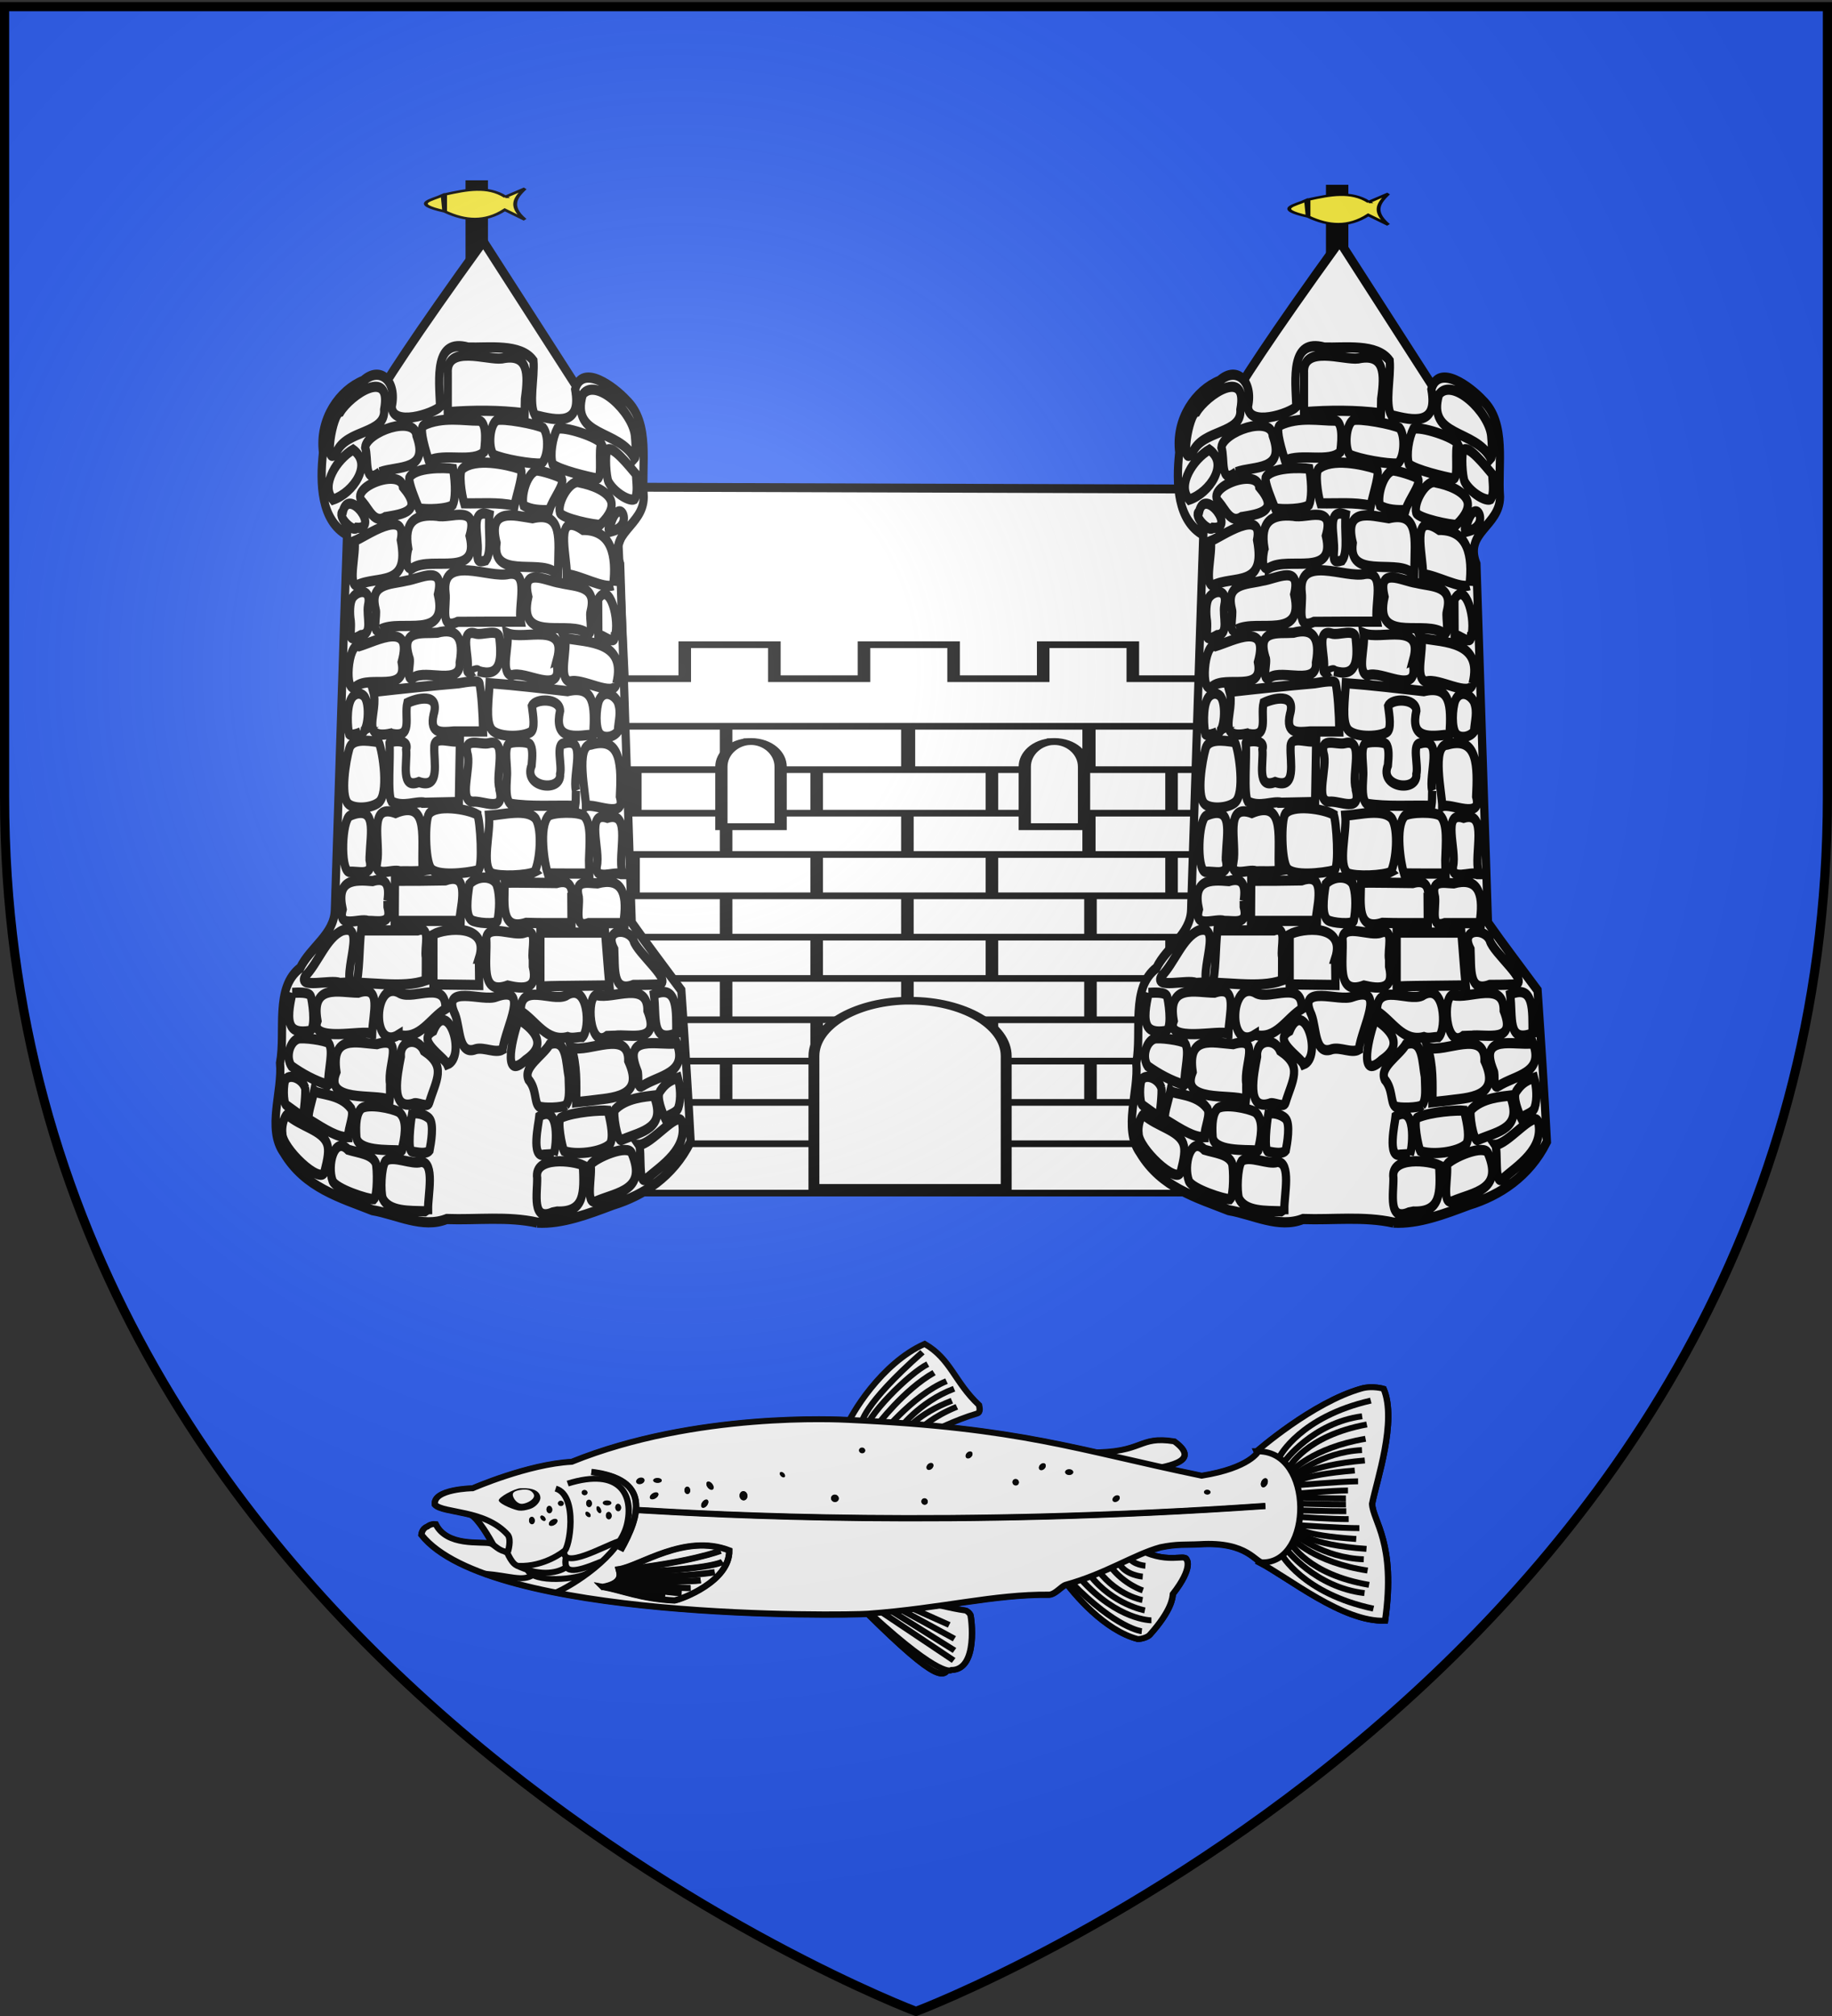 <svg xmlns="http://www.w3.org/2000/svg" xmlns:xlink="http://www.w3.org/1999/xlink" height="660" width="600" version="1.0"><rect width="100%" height="100%" fill="#333333" stroke="none"/><defs><linearGradient id="b"><stop style="stop-color:white;stop-opacity:.314" offset="0"/><stop offset=".19" style="stop-color:white;stop-opacity:.251"/><stop style="stop-color:#6b6b6b;stop-opacity:.125" offset=".6"/><stop style="stop-color:black;stop-opacity:.125" offset="1"/></linearGradient><linearGradient id="a"><stop offset="0" style="stop-color:#fd0000;stop-opacity:1"/><stop style="stop-color:#e77275;stop-opacity:.659" offset=".5"/><stop style="stop-color:black;stop-opacity:.323" offset="1"/></linearGradient><radialGradient xlink:href="#b" id="c" gradientUnits="userSpaceOnUse" gradientTransform="matrix(1.353 0 0 1.349 -77.63 -85.747)" cx="221.445" cy="226.331" fx="221.445" fy="226.331" r="300"/></defs><g style="display:inline"><path style="fill:#2b5df2;fill-opacity:1;fill-rule:evenodd;stroke:none;stroke-width:1px;stroke-linecap:butt;stroke-linejoin:miter;stroke-opacity:1" d="M300 658.5s298.5-112.32 298.5-397.772V2.176H1.5v258.552C1.5 546.18 300 658.5 300 658.5z"/></g><g style="fill:#fff;fill-opacity:1;stroke:#000;stroke-width:1.552;stroke-opacity:1"><g style="fill:#fff;fill-opacity:1;stroke:#000;stroke-width:4.597;stroke-miterlimit:4;stroke-dasharray:none;stroke-opacity:1"><g style="fill:#fff;fill-opacity:1;stroke:#000;stroke-width:6.896;stroke-miterlimit:4;stroke-dasharray:none;stroke-opacity:1"><g style="stroke-width:5.804"><path style="opacity:1;color:#000;fill:#fff;fill-opacity:1;fill-rule:nonzero;stroke:#000;stroke-width:32.236;stroke-linecap:butt;stroke-linejoin:miter;marker:none;marker-start:none;marker-mid:none;marker-end:none;stroke-miterlimit:4;stroke-dasharray:none;stroke-dashoffset:0;stroke-opacity:1;visibility:visible;display:inline;overflow:visible;enable-background:accumulate" transform="matrix(.117 0 0 .074 421.604 71.077)" d="M124.33-126.897h30.481v326.371H124.33z"/><g style="fill:#fcef3c;fill-opacity:1;stroke:#000;stroke-width:25.485;stroke-miterlimit:4;stroke-dasharray:none;stroke-opacity:1"><path style="fill:#fcef3c;fill-opacity:1;fill-rule:evenodd;stroke:#000;stroke-width:8.495px;stroke-linecap:butt;stroke-linejoin:miter;stroke-opacity:1" d="m402.425-.089 43.09-28.953c-19.105 29.446-37.08 59.285 0 108.306L400.99 44.95c-44.047 44.672-88.095 38.795-132.142 6.434v-60.05c47.085-16.245 93.988-31.128 133.578 8.578zM263.437-5.675c-22.57 16.468-72.874 28.768 3.556 55.986l-3.556-55.986z" transform="matrix(.148 0 0 .094 388.757 66.138)"/></g><g style="fill:#fff;fill-opacity:1;stroke:#000;stroke-width:32.236;stroke-miterlimit:4;stroke-dasharray:none;stroke-opacity:1"><path style="opacity:1;color:#000;fill:#fff;fill-opacity:1;fill-rule:nonzero;stroke:#000;stroke-width:32.236;stroke-linecap:butt;stroke-linejoin:miter;marker:none;marker-start:none;marker-mid:none;marker-end:none;stroke-miterlimit:4;stroke-dasharray:none;stroke-dashoffset:0;stroke-opacity:1;visibility:visible;display:inline;overflow:visible;enable-background:accumulate" d="M124.33-126.897h30.481v326.371H124.33z" transform="matrix(.117 0 0 .074 139.81 69.613)"/><g style="fill:#fcef3c;fill-opacity:1;stroke-width:25.485"><path style="fill:#fcef3c;fill-opacity:1;fill-rule:evenodd;stroke:#000;stroke-width:8.495px;stroke-linecap:butt;stroke-linejoin:miter;stroke-opacity:1" d="m402.425-.089 43.09-28.953c-19.105 29.446-37.08 59.285 0 108.306L400.99 44.95c-44.047 44.672-88.095 38.795-132.142 6.434v-60.05c47.085-16.245 93.988-31.128 133.578 8.578zM263.437-5.675c-22.57 16.468-72.874 28.768 3.556 55.986l-3.556-55.986z" transform="matrix(.148 0 0 .094 105.982 64.456)"/></g></g><path style="fill:#fff;fill-opacity:1;fill-rule:evenodd;stroke:#000;stroke-width:2.525;stroke-linecap:butt;stroke-linejoin:miter;stroke-miterlimit:4;stroke-dasharray:none;stroke-opacity:1" d="m224.417 232.61 145.124.498 6.981 13.715-.997 39.896-.748 14.213-153.103-.25-2.244-51.615 4.987-16.457z" transform="matrix(1.223 0 0 1.155 -65.993 -109.157)"/><g style="fill:#fff;fill-opacity:1;stroke:#000;stroke-width:3.528;stroke-miterlimit:4;stroke-dasharray:none;stroke-opacity:1"><g style="fill:#fff;fill-opacity:1;stroke:#000;stroke-width:3.528;stroke-miterlimit:4;stroke-dasharray:none;stroke-opacity:1;display:inline"><path style="fill:#fff;fill-opacity:1;stroke:#000;stroke-width:3.528;stroke-miterlimit:4;stroke-dasharray:none;stroke-opacity:1" d="M287.476 250.159h248.06v266.878h-248.06V250.16z" transform="matrix(1.166 0 0 .62 -182.177 70.037)"/><path style="fill:#fff;fill-opacity:1;stroke:#000;stroke-width:3.528;stroke-miterlimit:4;stroke-dasharray:none;stroke-opacity:1" d="M298.235 227.455h25.171v17.962h25.172v-17.962h25.17v17.962h25.172v-17.962h25.172v17.962h25.17v-17.962h25.172v17.962h25.171v-17.962h25.172v43.095H298.235v-43.095z" transform="matrix(1.166 0 0 .62 -182.177 70.037)"/><path style="fill:#fff;fill-opacity:1;stroke:#000;stroke-width:3.528;stroke-miterlimit:4;stroke-dasharray:none;stroke-opacity:1" d="m512.854 266.325 21.415 32.565 21.415-32.565V132.448L534.27 101.09l-21.415 31.358v133.877z" transform="matrix(1.166 0 0 .62 -182.177 70.037)"/><g style="fill:#fff;fill-opacity:1;stroke:#000;stroke-width:2.741;stroke-miterlimit:4;stroke-dasharray:none;stroke-opacity:1"><path style="fill:#fff;fill-opacity:1;stroke:#000;stroke-width:2.741;stroke-miterlimit:4;stroke-dasharray:none;stroke-opacity:1" d="M415.831 91.073h12.123v-33.85h-12.123v33.85zM395.915 41.275h54.553v-9.362h-54.553v9.362z" transform="matrix(1.154 0 0 1.038 -46.804 120.52)"/><path style="fill:#fff;fill-opacity:1;fill-rule:evenodd;stroke:#000;stroke-width:2.741;stroke-linecap:butt;stroke-linejoin:miter;stroke-miterlimit:4;stroke-dasharray:none;stroke-opacity:1;display:inline" d="M401.583 100.25v22.365" transform="matrix(1.154 0 0 1.038 -46.804 120.52)"/></g><g style="fill:#fff;fill-opacity:1;stroke:#000;stroke-width:3.528;stroke-miterlimit:4;stroke-dasharray:none;stroke-opacity:1"><path style="fill:#fff;fill-opacity:1;fill-rule:evenodd;stroke:#000;stroke-width:3.528;stroke-linecap:butt;stroke-linejoin:miter;stroke-miterlimit:4;stroke-dasharray:none;stroke-opacity:1;display:inline" d="M350.49 146.25v22.365M350.667 146.25v22.542M401.583 146.25v22.365M224.104 299.692v22.365M299.574 146.25v22.542M248.657 146.25v22.365M350.998 189.75v22.365M401.207 189.25v22.365M299.574 189.25v22.542M248.657 189.25v22.365M350.998 234.25v22.365M401.207 234.25v22.365M299.574 234.25v22.542M248.657 234.25v22.365M350.998 277.75v22.365M401.207 277.75v21.907M299.574 277.75v22.542M248.657 277.75v21.2M373.771 124.338v22.365M323.321 299.612v22.542M423.45 321.29H176.05M196.364 277.073v22.365M323.321 124.338v22.365M274.09 124.338v22.365M223.143 124.338v22.365M373.771 167.338v22.365M274.09 167.25v22.542M222.657 167.338v22.365M373.771 212.338v22.365M274.09 212.25v22.542M222.657 212.338v22.365M373.771 255.338v22.365M274.09 255.25v22.542M222.657 255.338v21.319M373.771 300.338v19.612M274.09 298.144v22.365M196.909 233.724v22.365M198.157 189.25v22.365M198.157 146.75v22.365M183.25 123.766h232.5M424.264 146.745H175.362M423.557 168.563H175.362M424.971 190.381H176.777M423.557 212.2H175.362M424.264 234.017H176.776M423.557 255.836h-246.78M424.264 277.654H175.363M424.264 299.472H176.777M323.321 168.338v22.365M323.321 211.491v22.542M323.321 255.338v22.365M350.49 100.25v22.365M350.667 100.25v22.542M299.574 100.25v22.542M248.657 100.25v22.365M300 100.175v22.365" transform="matrix(1.166 0 0 .62 -52.121 175.238)"/></g><path style="fill:#fff;fill-opacity:1;stroke:#000;stroke-width:3.528;stroke-miterlimit:4;stroke-dasharray:none;stroke-opacity:1;display:inline" d="m266.884 266.325 21.415 32.565 21.415-32.565V132.45l-21.415-31.359-21.415 31.359v133.876z" transform="matrix(1.166 0 0 .62 -182.177 70.037)"/><g style="fill:#fff;fill-opacity:1;stroke:#000;stroke-width:2.741;stroke-miterlimit:4;stroke-dasharray:none;stroke-opacity:1;display:inline"><path style="fill:#fff;fill-opacity:1;stroke:#000;stroke-width:2.741;stroke-miterlimit:4;stroke-dasharray:none;stroke-opacity:1" d="M481.579 101.804h12.123V67.956h-12.123v33.848zM461.662 52.007h54.554v-9.363h-54.554v9.363z" transform="matrix(1.154 0 0 1.038 -409.553 109.377)"/></g><g style="fill:#fff;fill-opacity:1;stroke:#000;stroke-width:3.528;stroke-miterlimit:4;stroke-dasharray:none;stroke-opacity:1;display:inline"><g style="opacity:1;fill:#fff;fill-opacity:1;stroke:#000;stroke-width:3.528;stroke-miterlimit:4;stroke-dasharray:none;stroke-opacity:1;display:inline"><g style="fill:#fff;fill-opacity:1;stroke:#000;stroke-width:3.528;stroke-miterlimit:4;stroke-dasharray:none;stroke-opacity:1"><g style="fill:#fff;fill-opacity:1;stroke:#000;stroke-width:4.064;stroke-miterlimit:4;stroke-dasharray:none;stroke-opacity:1"><path style="color:#000;fill:#fff;fill-opacity:1;fill-rule:nonzero;stroke:#000;stroke-width:4.064;stroke-linecap:butt;stroke-linejoin:miter;marker:none;marker-start:none;marker-mid:none;marker-end:none;stroke-miterlimit:4;stroke-dasharray:none;stroke-dashoffset:0;stroke-opacity:1;visibility:visible;display:inline;overflow:visible" d="M474.32 268.014c-18.917.783-34.007 13.598-34.007 29.228v69.59h71.64v-69.59c0-16.134-16.048-29.228-35.82-29.228-.618 0-1.202-.025-1.812 0z" transform="matrix(.879 0 0 .62 -120.465 161.45)"/></g></g></g></g></g></g><g style="fill:#fff;fill-opacity:1;stroke:#000;stroke-width:1.896;stroke-miterlimit:4;stroke-dasharray:none;stroke-opacity:1;display:inline"><g style="opacity:1;fill:#fff;fill-opacity:1;stroke:#000;stroke-width:1.896;stroke-miterlimit:4;stroke-dasharray:none;stroke-opacity:1;display:inline"><g style="fill:#fff;fill-opacity:1;stroke:#000;stroke-width:1.896;stroke-miterlimit:4;stroke-dasharray:none;stroke-opacity:1"><g style="fill:#fff;fill-opacity:1;stroke:#000;stroke-width:2.184;stroke-miterlimit:4;stroke-dasharray:none;stroke-opacity:1"><g style="fill:#fff;fill-opacity:1;stroke:#000;stroke-width:2.184;stroke-miterlimit:4;stroke-dasharray:none;stroke-opacity:1"><path style="color:#000;fill:#fff;fill-opacity:1;fill-rule:nonzero;stroke:#000;stroke-width:2.184;stroke-linecap:butt;stroke-linejoin:miter;marker:none;marker-start:none;marker-mid:none;marker-end:none;stroke-miterlimit:4;stroke-dasharray:none;stroke-dashoffset:0;stroke-opacity:1;visibility:visible;display:inline;overflow:visible" d="M280.184 157.67c-2.786.215-5.009 3.739-5.009 8.037v19.136h10.552v-19.136c0-4.437-2.363-8.038-5.276-8.038-.09 0-.177-.007-.267 0z" transform="matrix(1.839 0 0 1.026 -269.784 80.994)"/><path style="color:#000;fill:#fff;fill-opacity:1;fill-rule:nonzero;stroke:#000;stroke-width:2.184;stroke-linecap:butt;stroke-linejoin:miter;marker:none;marker-start:none;marker-mid:none;marker-end:none;stroke-miterlimit:4;stroke-dasharray:none;stroke-dashoffset:0;stroke-opacity:1;visibility:visible;display:inline;overflow:visible" d="M334.216 157.67c-2.787.215-5.01 3.739-5.01 8.037v19.136h10.553v-19.136c0-4.437-2.364-8.038-5.276-8.038-.091 0-.177-.007-.267 0z" transform="matrix(1.839 0 0 1.026 -269.784 80.994)"/></g></g></g></g></g><g style="fill:#fff;fill-opacity:1;stroke:#000;stroke-width:3.297;stroke-miterlimit:4;stroke-dasharray:none;stroke-opacity:1"><g style="fill:#fff;fill-opacity:1;stroke:#000;stroke-width:1.544;stroke-miterlimit:4;stroke-dasharray:none;stroke-opacity:1;display:inline"><path style="fill:#fff;fill-opacity:1;fill-rule:evenodd;stroke:#000;stroke-width:1.544;stroke-linecap:butt;stroke-linejoin:miter;stroke-miterlimit:4;stroke-dasharray:none;stroke-opacity:1" d="M210.41 90.445C184.438 119.3 187.323 119.3 187.323 119.3h46.17L210.41 90.445z" transform="matrix(1.742 0 0 2.168 -208.227 -117.043)"/><path style="fill:#fff;fill-opacity:1;stroke:#000;stroke-width:1.544;stroke-miterlimit:4;stroke-dasharray:none;stroke-opacity:1" d="M205.46 106.6c-1.676-.127-2.957 1.3-3.097 2.878-.342 2.015-.057 4.065.026 6.09-1.971 1.269-4.402 1.739-6.732 1.824-1.265.058-3.027-.461-3.034-1.988.496-1.58.11-3.807-1.683-4.375-1.648-.548-2.955.786-4.438 1.24-3.654 1.61-6.663 5.384-6.195 9.551.02 1.925-.397 3.899-.095 5.848.234 2.918 1.854 5.818 4.686 6.863-.844 19.156-1.495 38.322-2.356 57.475-.602 3.252-3.782 4.933-5.759 7.279a6.545 6.545 0 0 1-1.856 1.898c-2.391 2.214-2.24 5.79-2.27 8.799.065 1.654-.194 3.293-.334 4.917.262 3.845-1.799 7.76-.352 11.501 2.14 3.915 6.25 6.258 10.324 7.72 3.087 1.041 6.18 2.181 9.41 2.702 3.767.817 7.76 2.117 11.594.911 5.747.138 11.558-.433 17.25.547 5.79.12 11.286-1.985 16.766-3.542 4.551-1.536 8.899-4.292 11.49-8.438-.488-7.55-1.11-15.09-1.736-22.63-3.12-3.394-6.3-6.735-9.33-10.212-.744-18.074-1.452-36.15-2.176-54.225-.878-1.596-.524-3.647.783-4.902 1.435-1.62 3.772-3.017 3.629-5.49-.356-4.042.82-8.474-1.31-12.174-1.489-2.208-3.89-3.64-6.263-4.739-1.331-.553-3.383-1.105-4.339.295-.584.735.103 1.707-.094 2.577.023 1.606-1.442 2.804-2.982 2.797-1.8.134-3.563-.3-5.322-.615-1.245-1.997-.446-4.509-.4-6.71-.007-.777.321-1.827-.626-2.178-2.85-1.665-6.317-1.244-9.487-1.288-1.266.14-2.45-.178-3.692-.205z" transform="matrix(1.742 0 0 2.168 -208.227 -117.043)"/><path style="fill:#fff;fill-opacity:1;stroke:#000;stroke-width:1.544;stroke-miterlimit:4;stroke-dasharray:none;stroke-opacity:1" d="m218.22 114.23-.05 2.167c-4.799-.48-9.642-.47-14.454-.17v-5.887c-.318-4.392 7.382-1.942 10.2-2.228 4.93-.855 4.98 2.266 4.304 6.118zm-35.456 8.094c-2.444 2.659-.721-6.003.783-6.163 1.97-2.616 9.69-6.814 8.206-.314.303 3.826-7.106 2.912-8.989 6.477zm56.13-2.603c.096.871.354 3.19-.055 3.52-2.836-4.499-12.06-3.065-9.745-9.688 2.462-2.643 9.297 2.528 9.8 6.168zm-38.746 3.83c-1.092-2.836-1.74-5.038-.913-5.36 3.486-1.358 7.614-.663 10.21-.687 1.44-.014 1.484 2.423 1.08 4.738-2.06 1.685-7.31.137-10.377 1.31zm21.524-4.941c1.133 1.145.896 4.584-.342 5.368-1.882.108-7.172-.624-9.047-1.34-.984-1.238-.676-4.485.627-5.182.978-.395 7.62.593 8.762 1.154zm-30.704 6.68c-3.129 2.022-2.074-2.028-2.778-3.745.332-2.42 9.324-4.966 9.64-1.798 2.426 5.509-3.433 4.53-6.862 5.543zm41.652-4.277c-.676.594.174 4.985-.708 5.246-1.663-.225-7.212-1.293-8.473-2.176-.56-1.475.026-4.054.82-5.31 1.248-.495 7.802 1.224 8.361 2.24zm-50.487 8.426c-2.39-2.271.887-6.23 3.787-7.55 3.709 2.146.09 6.51-3.787 7.55zm56.963-3.85c.041 1.084.445 2.962-.286 3.788-.961.378-3.827-1.007-4.89-2.658-.414-.756-.679-4.127-.186-4.798.942-.711 3.871 2.248 5.362 3.668zm-21.808-.805c.923.245-.64 3.858-1.028 5.567-3.12-.56-6.297-.308-9.448-.354-.504-1.31-1.088-4.695-.339-5.222 2.4-1.688 8.209-.683 10.815.01zm-12.62 5.441c-.86.687-5.074.768-6.388.52-.525-1.03-1.953-3.778-1.79-4.6.987-1.674 6.804-1.573 8.227-1.367.52 2.504.405 4.658-.049 5.447zm18.148.783c-1.54.044-3.463.01-4.833-.687-.528-1.43.59-4.745 2.339-5.275.589-.104 4.282.81 4.86 1.233.487.972-1.797 3.144-2.366 4.73zm-30.838 1.065c-2.013 1.044-2.987-1.106-4.22-2.24-2.851-2.224 7.121-5.294 7.53-2.33 3.882 3.744.029 4.106-3.31 4.57zm40.398 1.157c-.81.104-7.108-.919-7.559-1.8-.574-1.66 2.03-5.16 3.72-4.582 2.124.342 5.083 1.18 5.825 2.671.49.984-.184 2.34-1.986 3.711zm-45.778.456c-.798.79-3.802-1.922-2.6-2.435 1.11-3.84 6.968 2.745 2.6 2.435zm48.213.47c-1.297.366-.853-.83-.357-1.257 1.643-4.108 4.21.407.357 1.258zm-23.94 4.455c-1.517.368-1.65.05-1.533-1.29.291-2.322-1.603-6.727 2.223-5.61-.36 2.16.54 5.625-.69 6.9zm-13.755 1.148c-1.826.537-.874-2.848-.83-2.928-.879-4.164 1.404-5.27 5.434-4.951 2.51.468 7.825-1.87 6.105 3.02 1.903 6.47-6.995 2.996-10.709 4.86zm27.353.008-.023.685-.704-.119c-3.184-1.818-11.792 1.126-10.856-4.357-1.643-5.423 3.259-4.15 6.76-3.73 5.799-1.132 4.854 3.347 4.823 7.521zm-37.934 2.636c-1.586-.196.057-5.043-.355-6.71 2.1-.688 9.935-5.216 8.712-.16 1.716 7.372-4.384 5.254-8.357 6.87zm48.284-.027c-1.805.52-6.034-1.446-8.732-1.69.064-2.873-2.42-9.741 3.04-6.679 5.343-.037 6.358 3.81 5.692 8.369zm-23.686 5.49c-1.852 0-3.706.006-5.558.024-3.462 1.318-1.98-2.422-2.28-4.376-.83-5.973 8.151-2.11 11.911-2.865 3.952-.478 1.642 4.689 2.225 7.217h-6.298zm-20.08 1.179c-1.707.982-.543-2.238-.884-3.028-1.246-4.017 2.713-3.75 5.696-4.33 2.869-.34 7.333-2.556 6 2.056 1.982 7.065-6.825 3.655-10.813 5.302zm39.505-2.693c-.333.896.915 4.395-1.22 2.96-4-1.441-12.414 1.676-10.476-5.209-1.367-4.66 3.126-2.416 6-2.079 2.974.586 6.989.271 5.696 4.328zm-43.166 3.543c-2.735 1.271-1.706-.113-1.908-2.077-.236-1.184-.231-2.94.403-3.642 1.035-1.148 3.552-1.308 2.838 1.264-.368 1.542.98 4.358-1.333 4.455zm47.71.306c-.074 1.244-2.2-.36-3.072-.371l-.037-5.336c2.14-2.962 4.15 3.184 3.11 5.707zm-25.664 5.112c-.14-.488-2.324.782-2.011-.251.482-1.809-1.622-6.102 1.402-5.429 1.413.416 4.652-.947 4.615.88.451 3.42.013 5.815-4.006 4.8zm-12.117.97c-1.767.845-.334-2.411-.841-3.004-1.644-4.334 2.27-3.583 5.245-3.743 3.71-.84 5.052.788 4.232 4.51.304 3.6-6.28.963-8.636 2.237zm26.926-2.667v.933c.845 4.509-6.006.565-8.567 1.429-2.123-.419-.339-4.41-.754-6.365 3.296 1.119 11.29-1.925 9.32 4.003zm-37.823 4.054c-2.263 1.415-1.49-6.871.63-6.1 3.506-.856 10.156-3.917 7.995 2.416 1.125 4.814-5.98 1.88-8.625 3.684zm48.983-.443c-.365 2.185-6.497-.967-8.727-.312-2.328-.374-.24-5.147-1.003-6.577 4.398.656 11.693.386 9.73 6.89zm-42.41 7.535c-5.952 1.027-2.233-3.275-3.262-6.294 5.192-.472 10.77-.947 15.972-1.303 1.87-.248 3.842-.52 3.969.008.369 1.533.629 4.363.684 7.27h-5.537c-2.233.146-4.616.433-3.755-2.592 1.232-3.366-3.251-2.382-4.957-1.712-.635 2.121 1.204 5.466-3.114 4.623zm38.094-.004-.066.26-.858-.043c-3.41.316-6.448.354-5.331-3.671-.117-1.947-4.627-1.886-5.301-.7.239 1.49.677 3.51-.268 3.958-1.672.794-6.232.774-7.314-.424-1.158-1.284-.506-4.617-.377-6.988 4.892.287 9.772.77 14.654 1.206 5.086-.954 5.134 2.18 4.86 6.402zm-43.707-.22c-.54.26-1.982.552-2.187.34-.333-.966-.554-4.063.392-5.4.497-.702 1.489-1.049 2.334-.414 1.303.977.814 5.898-.539 5.474zm48.274-4.6c.756 1.604.132 2.9.026 4.508-.842.89-2.549 1.11-3.32.419-.965-.865-.772-3.956-.191-5.164.885-1.543 2.678-.973 3.485.237zm-22.221 13.066.004.225c1.096 3.58-2.925 1.64-4.966 1.816-2.84-.002-.212-5.381-1.079-7.299-.668-2.584 2.528-1.2 4.048-1.536 3.646-.783 1.142 4.725 1.993 6.794zm-13.943 2.198c-1.84-.311-4.055.777-6.34-.191-.834-1.123-.17-6.527-.396-8.823-.077-.27 3.858-.777 3.133.981.26 1.958-1.168 6.043 2.394 4.907 4.106 1.13 2.775-2.984 2.903-5.28-.049-1.924 3.354-.47 4.808-.923l-.195 9.224-6.307.105zm28.318-1.82c-.049.76.022 1.539-.127 2.29-3.954-.095-8.443.188-12.207-.317-.882-.676-.755-2.366-.64-4.044.178-1.619-.62-4.192.359-5.025.54-.34 3.357-.36 3.94.057.62.582.495 1.894.348 3.227-1.694 3.345 5.6 4.138 5.35 1.318.424-1.37-.905-4.623.771-4.649 4.346-1.053 1.481 4.739 2.206 7.144zm-37.127 1.812c-1.538.937-4.838 1.003-5.761.095-1.39-1.368-.367-6.428.283-8.258.548-1.54 3.058-1.281 5.526-.972.776 1.338 1.944 7.92-.048 9.135zm45.391-.928c1.228 3.59-4.733.935-6.372 1.469.002-1.704-2.056-9.227.959-9.31 5.795-1.37 5.683 3.416 5.413 7.841zm-37.056 11.19c-1.427.19-2.875.063-4.31.107-1.458-.428-4.95 1.128-4.27-1.384.712-2.89-1.813-9 3.465-7.42 6.59-2.235 4.68 4.37 5.115 8.697zm-9.997-2.228-.006.267-.006.307c.8 2.758-2.198 1.636-3.894 1.845-1.624-.482-1.307-7.863.245-8.5 5.086-1.77 3.838 2.572 3.66 6.08zm20.254-6.231c.542.813 1.103 8.087.113 8.414-2.325.467-7.748.935-8.825-.28-1.132-1.28-1.17-7.268-.39-8.225 1.243-1.525 7.239-.784 9.102.09zm20.994 6.904.05 1.998c-2.608-.006-5.216.016-7.824-.021-.568-1.386-1.715-7.016.157-8.694.86-.587 5.75-.684 6.722.018 1.365 1.19.986 4.11.895 6.699zm6.263 1.809-.002.273h-.236c-1.463-.457-4.9 1.103-4.566-1.19.767-2.361-2.164-8.436 1.992-7.313 4.69-1.162 1.843 5.582 2.812 8.23zm-16.491-.06c-1.347.582-6.58.756-8.1.222-1.898-1.34-.17-6.074-.46-8.724 2.682-.133 7.15-1.144 8.774.478 1.256 1.693.795 6.386-.214 8.024zm-13.853 5.655-.052 1.746h-12.393l.046-6.058c3.16.006 6.318-.01 9.477-.064 3.506-1.021 3.461 1.42 2.922 4.376zm-13.814-1.277.006.871c.906 2.822-1.73 2.127-3.642 2.152-1.707-.476-5.804 1.312-4.784-1.732-1.234-4.615 2.154-4.518 5.63-4.282 2.561-.666 3.23.596 2.79 2.991zm20.635-2.21c.514 1.553.437 3.566.054 5.21-.144.617-4.115.348-4.88-.1-1.134-.667-.84-3.218-.376-5.447 1.55-1.395 4.655-1.313 5.202.338zm23.818 4.96.023.303.023.307h-6.702c-2.775.855-1.615-2.195-1.815-3.894-.87-2.78 1.608-2.148 3.501-2.112 4.334-.967 5.63 1.208 4.97 5.396zm-9.87-2.406.023 3.016c-2.852-.01-5.703.028-8.554-.046-4.701 1.274-4.087-2.73-3.995-6.071 3.245-.02 6.49.035 9.736.06 2.557-.61 3.234.656 2.79 3.041zm-27.366 8.19c-.002 1.16.006 2.319-.022 3.478-4.44 1.304-10.946.063-16.178.38-1.54-.576-8.035.932-6.486-1.02 2.478-2.004 4.093-5.945 7.035-6.914 4.992-1.219-1.125 8.099 2.456 8.72.799-2.498.65-6.118 1.028-8.724h10.63c2.632-.76 1.166 2.578 1.537 4.08zm43.771 4.092c-1.584.049-3.17.056-4.755.064-3.955 1.246-3.414-2.473-3.588-5.393-2.043-3.129 2.626-3.345 3.618-1.334.573 1.795 7.666 6.34 4.725 6.663zm-33.8-3.902.061 3.976c-2.867-.034-5.734-.06-8.602-.087v-7.544c2.202-.987 10.7-1.787 8.541 3.655zm18.752 4.092c-2.394.04-4.79.013-7.182.118v-8.144h12.165c.272 2.658.491 5.322.81 7.974l-5.793.052zm-8.613-3.945v1.007c1.047 3.645-1.809 3.452-4.728 2.905-5.368 1.608-3.732-3.77-4.025-7.181.414-2.206 5.086-.2 7.216-.812 2.632-.76 1.167 2.579 1.537 4.081zm-45.218 5.02c2.137-.117 3.36-.007 3.534.652.448 1.695.78 4.94-.314 5.091-1.795.25-2.854-.017-3.34-.633-.89-1.125-.329-3.304.12-5.11zm72.195 6.106c-4.796 1.541-3.641-2.4-4.204-5.865 4.566-1.636 4.163 2.51 4.204 5.865zm-57.184.044c-1.766-.636-11.871 1.496-10.275-1.935-1.215-5.684 4.012-4.273 7.665-4.247 4.544-1.288 2.711 3.217 2.61 6.182zm4.974.18c-5.221 2.686-4.716-8.827.331-6.26 2.712.996 8.692-2.113 8.477 2.357-3.004 1.484-4.872 4.758-8.808 3.904zm40.599.14-.727.02-.683.02c-3.384 2.104-3.928-6.133-1.956-6.174 3.208.668 9.608-2.301 9.554 2.338 2.472 5.07-3.14 3.498-6.188 3.796zm-6.041.195c-.917-.021-1.872.27-2.773.006-3.918.81-5.818-2.391-8.806-3.907-.163-4.436 5.731-1.382 8.476-2.357 4.24-2.282 4.662 5.11 3.103 6.258zm-15.002 1.883c-1.344.623-3.418-.386-5.032-.057-3.276 1.03-2.886-3.095-3.854-5.145-2.82-4.847 5.111-1.923 7.73-2.789 6.436-1.844 1.618 4.79 1.156 7.991zm-10.388 2.243c-.593-1.122-5.992-3.598-2.625-5.075 2.693-5.262 6.296 3.987 2.625 5.075zm14.709-.644c-4.736 3.5-2.193-4.191-1.26-6.137 3.26 1.67 5.236 3.97 1.26 6.137zm-37.126 3.738c-2.356-.55-4.824-1.634-6.878-2.82-1.094-1.263-.424-3.627 1.202-4.143.776-.246 5.086.21 5.77.658 1.005 1.156-.155 4.069-.094 6.305zm59.024.206c-1.098.538-.499-1.849-.87-2.296-2.917-5.8 3.915-3.762 7.41-4.191 2.07 4.709-3.485 4.824-6.54 6.487zm-47.383-.368c-.03.788.06 1.716-.05 2.418-3.005-.982-12.395.57-10.027-4.213-1.004-5.64 3.635-4.418 7.617-4.185 5.287-1.298 1.877 3.082 2.46 5.98zm37.696 2.54c-.898.077-1.796.154-2.693.24.028-2.793.176-5.587-.902-8.237 3.317.823 10.8-2.886 10.687 1.989 3.23 5.732-3.307 5.57-7.092 6.008zm-30.333.321c-.3.869-2.303-.203-2.988.142-4.427 1.147-2.962-4.473-2.342-7.081-.232-2.673 3.244-2.968 4.323-.915 4.342 2.348 2.298 4.429 1.007 7.854zm25.675.373c-.621.421-4.224.495-5.063.185-.9-.659-.38-2.61-1.949-4.065-1.063-1.888 2.825-3.691 3.973-5.297 3.236-1.013 3.055 2.78 3.574 4.887.033 1.618.32 3.5-.535 4.29zm-48.995-2.569c.142.542-.214 3.83-.494 4.332l-3.063-1.777c-.595-.346-.598-3.387-.077-3.911.901-.86 3.133-.07 3.634 1.356zm70.164 2.944c-.373.88-1.815.987-2.51 1.593-.396-.65-1.686-3.143-.943-4.04.933-1.125 1.756-1.644 3.362-2.074.444 1.3.628 3.257.091 4.521zm-61.61.046c.854.922-.53 2.948-.471 4.42-1.916.043-4.066-1.037-7.24-2.617-.642-.319.472-2.851.866-4.395.715.625 4.768.348 6.845 2.592zm50.944 4.827c-.81.464-1.706-4.166-1.266-4.554 2.101-1.851 5.877-1.986 7.31-2.139 2.385 5.003-2.142 5.36-6.044 6.693zm-41.238 1.153c-.062.168.093.583-.243.441-2.474-.122-8.115.198-8.386-2.046-.176-2.054.041-3.615.97-4.328 1.268-.702 5.595-.067 7.031.57 1.353.908 1.366 2.85.628 5.363zm39.048-.521c-1.618 1.319-6.681 1.685-8.633 1.034-.36-.514-1.395-4.732-.557-5.03 2.607-.927 7.575-1.152 8.79-1.05.658 2.086 1.069 4.103.4 5.046zm-37.237-4.426c.532-.522 2.507-.078 3.279.578.93.79.291 3.756.04 4.781-.583.618-2.112.358-3.302.191-.87-.122-.293-4.309-.017-5.55zm26.67 5.924-1.832.092c-2.497.543-1.007-4.718-.882-5.77 3.871-2.036 3.258 4.524 2.714 5.678zm-43.121 2.704c-.61 1.987-7.88-3.45-7.908-5.796-.159-.93.19-2.372.88-2.87 2.618 1.852 6.561 2.288 7.511 4.378.445.978.145 2.324-.483 4.288zm60.424 1.102c-1.485 1.02-.703-4.496-1.297-5.195 2.387-.015 7.405-5.3 8.08-3.496 1.165 4.215-3.922 6.706-6.783 8.69zm-50.776-2.437c.322.788.348 4.936-.342 5.455-.969.057-7.18-1.521-7.762-2.766-1.073-2.359.35-6.878 2.894-4.715 2.089.515 4.455.62 5.21 2.026zm41.382 5.785c-2.065.532-.587-4.004-.997-5.552 1.028-1.089 7.094-3.177 7.757-1.708 2.863 5.632-2.746 5.877-6.76 7.26zm-31.541 1.175-.59.321c-2.902-.086-6.697.104-7.932-1.927-.446-1.115-.305-4.662.495-5.639 1.3-.99 5.074.607 6.713.105 2.672.058 1.275 5.022 1.314 7.14zm29.113-6.625c.24 4.189.331 7.131-4.838 6.982l-.857.135c-3.98 1.424-2.85-2.91-2.907-5.196-.619-3.41 6.858-2.618 8.602-1.921zm-8.579 8.65c4.74.208 9.722-1.34 14.262-2.709 5.765-1.424 11.363-4.34 14.569-9.51-.483-7.624-1.112-15.244-1.751-22.858-3.01-3.29-6.31-6.74-9.325-10.203-.741-18.056-1.45-36.114-2.173-54.172-2.326-4.91 4.379-5.725 4.434-10.102-.459-4.928 1.345-11.068-3.205-14.58-2.166-1.886-8.351-5.719-9.693-1.707 1.237 5.603-3.306 4.755-7.564 3.909-1.196-1.775-.007-5.665-.275-8.205-2.387-2.634-8.474-1.904-12.288-2-6.433-1.414-5.479 4.586-5.264 8.927-1.313 1.071-9.099 3.161-9.086-.066 1.004-3.601-2.007-6.228-5.376-3.84-4.536 1.479-8.36 5.834-7.55 10.826-.654 4.72-.378 10.274 4.519 12.422-.805 18.903-1.514 37.811-2.292 56.716-.174 3.722-4.695 5.664-6.522 8.705-4.921 3.034-2.693 9.496-3.783 14.344.473 4.39-2.54 9.883.63 13.47 3.998 5.364 10.71 6.83 16.723 8.752 4.583.633 9.424 2.805 13.984 1.341 5.676.16 11.447-.455 17.026.54z" transform="matrix(1.742 0 0 2.168 -208.227 -117.043)"/></g></g><g style="fill:#fff;fill-opacity:1;stroke:#000;stroke-width:3.297;stroke-miterlimit:4;stroke-dasharray:none;stroke-opacity:1"><g style="fill:#fff;fill-opacity:1;stroke:#000;stroke-width:1.544;stroke-miterlimit:4;stroke-dasharray:none;stroke-opacity:1;display:inline"><path style="fill:#fff;fill-opacity:1;fill-rule:evenodd;stroke:#000;stroke-width:1.544;stroke-linecap:butt;stroke-linejoin:miter;stroke-miterlimit:4;stroke-dasharray:none;stroke-opacity:1" d="M210.41 90.445C184.438 119.3 187.323 119.3 187.323 119.3h46.17L210.41 90.445z" transform="matrix(1.742 0 0 2.168 72.205 -117.043)"/><path style="fill:#fff;fill-opacity:1;stroke:#000;stroke-width:1.544;stroke-miterlimit:4;stroke-dasharray:none;stroke-opacity:1" d="M205.46 106.6c-1.676-.127-2.957 1.3-3.097 2.878-.342 2.015-.057 4.065.026 6.09-1.971 1.269-4.402 1.739-6.732 1.824-1.265.058-3.027-.461-3.034-1.988.496-1.58.11-3.807-1.683-4.375-1.648-.548-2.955.786-4.438 1.24-3.654 1.61-6.663 5.384-6.195 9.551.02 1.925-.397 3.899-.095 5.848.234 2.918 1.854 5.818 4.686 6.863-.844 19.156-1.495 38.322-2.356 57.475-.602 3.252-3.782 4.933-5.759 7.279a6.545 6.545 0 0 1-1.856 1.898c-2.391 2.214-2.24 5.79-2.27 8.799.065 1.654-.194 3.293-.334 4.917.262 3.845-1.799 7.76-.352 11.501 2.14 3.915 6.25 6.258 10.324 7.72 3.087 1.041 6.18 2.181 9.41 2.702 3.767.817 7.76 2.117 11.594.911 5.747.138 11.558-.433 17.25.547 5.79.12 11.286-1.985 16.766-3.542 4.551-1.536 8.899-4.292 11.49-8.438-.488-7.55-1.11-15.09-1.736-22.63-3.12-3.394-6.3-6.735-9.33-10.212-.744-18.074-1.452-36.15-2.176-54.225-.878-1.596-.524-3.647.783-4.902 1.435-1.62 3.772-3.017 3.629-5.49-.356-4.042.82-8.474-1.31-12.174-1.489-2.208-3.89-3.64-6.263-4.739-1.331-.553-3.383-1.105-4.339.295-.584.735.103 1.707-.094 2.577.023 1.606-1.442 2.804-2.982 2.797-1.8.134-3.563-.3-5.322-.615-1.245-1.997-.446-4.509-.4-6.71-.007-.777.321-1.827-.626-2.178-2.85-1.665-6.317-1.244-9.487-1.288-1.266.14-2.45-.178-3.692-.205z" transform="matrix(1.742 0 0 2.168 72.205 -117.043)"/><path style="fill:#fff;fill-opacity:1;stroke:#000;stroke-width:1.544;stroke-miterlimit:4;stroke-dasharray:none;stroke-opacity:1" d="m218.22 114.23-.05 2.167c-4.799-.48-9.642-.47-14.454-.17v-5.887c-.318-4.392 7.382-1.942 10.2-2.228 4.93-.855 4.98 2.266 4.304 6.118zm-35.456 8.094c-2.444 2.659-.721-6.003.783-6.163 1.97-2.616 9.69-6.814 8.206-.314.303 3.826-7.106 2.912-8.989 6.477zm56.13-2.603c.096.871.354 3.19-.055 3.52-2.836-4.499-12.06-3.065-9.745-9.688 2.462-2.643 9.297 2.528 9.8 6.168zm-38.746 3.83c-1.092-2.836-1.74-5.038-.913-5.36 3.486-1.358 7.614-.663 10.21-.687 1.44-.014 1.484 2.423 1.08 4.738-2.06 1.685-7.31.137-10.377 1.31zm21.524-4.941c1.133 1.145.896 4.584-.342 5.368-1.882.108-7.172-.624-9.047-1.34-.984-1.238-.676-4.485.627-5.182.978-.395 7.62.593 8.762 1.154zm-30.704 6.68c-3.129 2.022-2.074-2.028-2.778-3.745.332-2.42 9.324-4.966 9.64-1.798 2.426 5.509-3.433 4.53-6.862 5.543zm41.652-4.277c-.676.594.174 4.985-.708 5.246-1.663-.225-7.212-1.293-8.473-2.176-.56-1.475.026-4.054.82-5.31 1.248-.495 7.802 1.224 8.361 2.24zm-50.487 8.426c-2.39-2.271.887-6.23 3.787-7.55 3.709 2.146.09 6.51-3.787 7.55zm56.963-3.85c.041 1.084.445 2.962-.286 3.788-.961.378-3.827-1.007-4.89-2.658-.414-.756-.679-4.127-.186-4.798.942-.711 3.871 2.248 5.362 3.668zm-21.808-.805c.923.245-.64 3.858-1.028 5.567-3.12-.56-6.297-.308-9.448-.354-.504-1.31-1.088-4.695-.339-5.222 2.4-1.688 8.209-.683 10.815.01zm-12.62 5.441c-.86.687-5.074.768-6.388.52-.525-1.03-1.953-3.778-1.79-4.6.987-1.674 6.804-1.573 8.227-1.367.52 2.504.405 4.658-.049 5.447zm18.148.783c-1.54.044-3.463.01-4.833-.687-.528-1.43.59-4.745 2.339-5.275.589-.104 4.282.81 4.86 1.233.487.972-1.797 3.144-2.366 4.73zm-30.838 1.065c-2.013 1.044-2.987-1.106-4.22-2.24-2.851-2.224 7.121-5.294 7.53-2.33 3.882 3.744.029 4.106-3.31 4.57zm40.398 1.157c-.81.104-7.108-.919-7.559-1.8-.574-1.66 2.03-5.16 3.72-4.582 2.124.342 5.083 1.18 5.825 2.671.49.984-.184 2.34-1.986 3.711zm-45.778.456c-.798.79-3.802-1.922-2.6-2.435 1.11-3.84 6.968 2.745 2.6 2.435zm48.213.47c-1.297.366-.853-.83-.357-1.257 1.643-4.108 4.21.407.357 1.258zm-23.94 4.455c-1.517.368-1.65.05-1.533-1.29.291-2.322-1.603-6.727 2.223-5.61-.36 2.16.54 5.625-.69 6.9zm-13.755 1.148c-1.826.537-.874-2.848-.83-2.928-.879-4.164 1.404-5.27 5.434-4.951 2.51.468 7.825-1.87 6.105 3.02 1.903 6.47-6.995 2.996-10.709 4.86zm27.353.008-.023.685-.704-.119c-3.184-1.818-11.792 1.126-10.856-4.357-1.643-5.423 3.259-4.15 6.76-3.73 5.799-1.132 4.854 3.347 4.823 7.521zm-37.934 2.636c-1.586-.196.057-5.043-.355-6.71 2.1-.688 9.935-5.216 8.712-.16 1.716 7.372-4.384 5.254-8.357 6.87zm48.284-.027c-1.805.52-6.034-1.446-8.732-1.69.064-2.873-2.42-9.741 3.04-6.679 5.343-.037 6.358 3.81 5.692 8.369zm-23.686 5.49c-1.852 0-3.706.006-5.558.024-3.462 1.318-1.98-2.422-2.28-4.376-.83-5.973 8.151-2.11 11.911-2.865 3.952-.478 1.642 4.689 2.225 7.217h-6.298zm-20.08 1.179c-1.707.982-.543-2.238-.884-3.028-1.246-4.017 2.713-3.75 5.696-4.33 2.869-.34 7.333-2.556 6 2.056 1.982 7.065-6.825 3.655-10.813 5.302zm39.505-2.693c-.333.896.915 4.395-1.22 2.96-4-1.441-12.414 1.676-10.476-5.209-1.367-4.66 3.126-2.416 6-2.079 2.974.586 6.989.271 5.696 4.328zm-43.166 3.543c-2.735 1.271-1.706-.113-1.908-2.077-.236-1.184-.231-2.94.403-3.642 1.035-1.148 3.552-1.308 2.838 1.264-.368 1.542.98 4.358-1.333 4.455zm47.71.306c-.074 1.244-2.2-.36-3.072-.371l-.037-5.336c2.14-2.962 4.15 3.184 3.11 5.707zm-25.664 5.112c-.14-.488-2.324.782-2.011-.251.482-1.809-1.622-6.102 1.402-5.429 1.413.416 4.652-.947 4.615.88.451 3.42.013 5.815-4.006 4.8zm-12.117.97c-1.767.845-.334-2.411-.841-3.004-1.644-4.334 2.27-3.583 5.245-3.743 3.71-.84 5.052.788 4.232 4.51.304 3.6-6.28.963-8.636 2.237zm26.926-2.667v.933c.845 4.509-6.006.565-8.567 1.429-2.123-.419-.339-4.41-.754-6.365 3.296 1.119 11.29-1.925 9.32 4.003zm-37.823 4.054c-2.263 1.415-1.49-6.871.63-6.1 3.506-.856 10.156-3.917 7.995 2.416 1.125 4.814-5.98 1.88-8.625 3.684zm48.983-.443c-.365 2.185-6.497-.967-8.727-.312-2.328-.374-.24-5.147-1.003-6.577 4.398.656 11.693.386 9.73 6.89zm-42.41 7.535c-5.952 1.027-2.233-3.275-3.262-6.294 5.192-.472 10.77-.947 15.972-1.303 1.87-.248 3.842-.52 3.969.008.369 1.533.629 4.363.684 7.27h-5.537c-2.233.146-4.616.433-3.755-2.592 1.232-3.366-3.251-2.382-4.957-1.712-.635 2.121 1.204 5.466-3.114 4.623zm38.094-.004-.066.26-.858-.043c-3.41.316-6.448.354-5.331-3.671-.117-1.947-4.627-1.886-5.301-.7.239 1.49.677 3.51-.268 3.958-1.672.794-6.232.774-7.314-.424-1.158-1.284-.506-4.617-.377-6.988 4.892.287 9.772.77 14.654 1.206 5.086-.954 5.134 2.18 4.86 6.402zm-43.707-.22c-.54.26-1.982.552-2.187.34-.333-.966-.554-4.063.392-5.4.497-.702 1.489-1.049 2.334-.414 1.303.977.814 5.898-.539 5.474zm48.274-4.6c.756 1.604.132 2.9.026 4.508-.842.89-2.549 1.11-3.32.419-.965-.865-.772-3.956-.191-5.164.885-1.543 2.678-.973 3.485.237zm-22.221 13.066.004.225c1.096 3.58-2.925 1.64-4.966 1.816-2.84-.002-.212-5.381-1.079-7.299-.668-2.584 2.528-1.2 4.048-1.536 3.646-.783 1.142 4.725 1.993 6.794zm-13.943 2.198c-1.84-.311-4.055.777-6.34-.191-.834-1.123-.17-6.527-.396-8.823-.077-.27 3.858-.777 3.133.981.26 1.958-1.168 6.043 2.394 4.907 4.106 1.13 2.775-2.984 2.903-5.28-.049-1.924 3.354-.47 4.808-.923l-.195 9.224-6.307.105zm28.318-1.82c-.049.76.022 1.539-.127 2.29-3.954-.095-8.443.188-12.207-.317-.882-.676-.755-2.366-.64-4.044.178-1.619-.62-4.192.359-5.025.54-.34 3.357-.36 3.94.057.62.582.495 1.894.348 3.227-1.694 3.345 5.6 4.138 5.35 1.318.424-1.37-.905-4.623.771-4.649 4.346-1.053 1.481 4.739 2.206 7.144zm-37.127 1.812c-1.538.937-4.838 1.003-5.761.095-1.39-1.368-.367-6.428.283-8.258.548-1.54 3.058-1.281 5.526-.972.776 1.338 1.944 7.92-.048 9.135zm45.391-.928c1.228 3.59-4.733.935-6.372 1.469.002-1.704-2.056-9.227.959-9.31 5.795-1.37 5.683 3.416 5.413 7.841zm-37.056 11.19c-1.427.19-2.875.063-4.31.107-1.458-.428-4.95 1.128-4.27-1.384.712-2.89-1.813-9 3.465-7.42 6.59-2.235 4.68 4.37 5.115 8.697zm-9.997-2.228-.006.267-.006.307c.8 2.758-2.198 1.636-3.894 1.845-1.624-.482-1.307-7.863.245-8.5 5.086-1.77 3.838 2.572 3.66 6.08zm20.254-6.231c.542.813 1.103 8.087.113 8.414-2.325.467-7.748.935-8.825-.28-1.132-1.28-1.17-7.268-.39-8.225 1.243-1.525 7.239-.784 9.102.09zm20.994 6.904.05 1.998c-2.608-.006-5.216.016-7.824-.021-.568-1.386-1.715-7.016.157-8.694.86-.587 5.75-.684 6.722.018 1.365 1.19.986 4.11.895 6.699zm6.263 1.809-.002.273h-.236c-1.463-.457-4.9 1.103-4.566-1.19.767-2.361-2.164-8.436 1.992-7.313 4.69-1.162 1.843 5.582 2.812 8.23zm-16.491-.06c-1.347.582-6.58.756-8.1.222-1.898-1.34-.17-6.074-.46-8.724 2.682-.133 7.15-1.144 8.774.478 1.256 1.693.795 6.386-.214 8.024zm-13.853 5.655-.052 1.746h-12.393l.046-6.058c3.16.006 6.318-.01 9.477-.064 3.506-1.021 3.461 1.42 2.922 4.376zm-13.814-1.277.006.871c.906 2.822-1.73 2.127-3.642 2.152-1.707-.476-5.804 1.312-4.784-1.732-1.234-4.615 2.154-4.518 5.63-4.282 2.561-.666 3.23.596 2.79 2.991zm20.635-2.21c.514 1.553.437 3.566.054 5.21-.144.617-4.115.348-4.88-.1-1.134-.667-.84-3.218-.376-5.447 1.55-1.395 4.655-1.313 5.202.338zm23.818 4.96.023.303.023.307h-6.702c-2.775.855-1.615-2.195-1.815-3.894-.87-2.78 1.608-2.148 3.501-2.112 4.334-.967 5.63 1.208 4.97 5.396zm-9.87-2.406.023 3.016c-2.852-.01-5.703.028-8.554-.046-4.701 1.274-4.087-2.73-3.995-6.071 3.245-.02 6.49.035 9.736.06 2.557-.61 3.234.656 2.79 3.041zm-27.366 8.19c-.002 1.16.006 2.319-.022 3.478-4.44 1.304-10.946.063-16.178.38-1.54-.576-8.035.932-6.486-1.02 2.478-2.004 4.093-5.945 7.035-6.914 4.992-1.219-1.125 8.099 2.456 8.72.799-2.498.65-6.118 1.028-8.724h10.63c2.632-.76 1.166 2.578 1.537 4.08zm43.771 4.092c-1.584.049-3.17.056-4.755.064-3.955 1.246-3.414-2.473-3.588-5.393-2.043-3.129 2.626-3.345 3.618-1.334.573 1.795 7.666 6.34 4.725 6.663zm-33.8-3.902.061 3.976c-2.867-.034-5.734-.06-8.602-.087v-7.544c2.202-.987 10.7-1.787 8.541 3.655zm18.752 4.092c-2.394.04-4.79.013-7.182.118v-8.144h12.165c.272 2.658.491 5.322.81 7.974l-5.793.052zm-8.613-3.945v1.007c1.047 3.645-1.809 3.452-4.728 2.905-5.368 1.608-3.732-3.77-4.025-7.181.414-2.206 5.086-.2 7.216-.812 2.632-.76 1.167 2.579 1.537 4.081zm-45.218 5.02c2.137-.117 3.36-.007 3.534.652.448 1.695.78 4.94-.314 5.091-1.795.25-2.854-.017-3.34-.633-.89-1.125-.329-3.304.12-5.11zm72.195 6.106c-4.796 1.541-3.641-2.4-4.204-5.865 4.566-1.636 4.163 2.51 4.204 5.865zm-57.184.044c-1.766-.636-11.871 1.496-10.275-1.935-1.215-5.684 4.012-4.273 7.665-4.247 4.544-1.288 2.711 3.217 2.61 6.182zm4.974.18c-5.221 2.686-4.716-8.827.331-6.26 2.712.996 8.692-2.113 8.477 2.357-3.004 1.484-4.872 4.758-8.808 3.904zm40.599.14-.727.02-.683.02c-3.384 2.104-3.928-6.133-1.956-6.174 3.208.668 9.608-2.301 9.554 2.338 2.472 5.07-3.14 3.498-6.188 3.796zm-6.041.195c-.917-.021-1.872.27-2.773.006-3.918.81-5.818-2.391-8.806-3.907-.163-4.436 5.731-1.382 8.476-2.357 4.24-2.282 4.662 5.11 3.103 6.258zm-15.002 1.883c-1.344.623-3.418-.386-5.032-.057-3.276 1.03-2.886-3.095-3.854-5.145-2.82-4.847 5.111-1.923 7.73-2.789 6.436-1.844 1.618 4.79 1.156 7.991zm-10.388 2.243c-.593-1.122-5.992-3.598-2.625-5.075 2.693-5.262 6.296 3.987 2.625 5.075zm14.709-.644c-4.736 3.5-2.193-4.191-1.26-6.137 3.26 1.67 5.236 3.97 1.26 6.137zm-37.126 3.738c-2.356-.55-4.824-1.634-6.878-2.82-1.094-1.263-.424-3.627 1.202-4.143.776-.246 5.086.21 5.77.658 1.005 1.156-.155 4.069-.094 6.305zm59.024.206c-1.098.538-.499-1.849-.87-2.296-2.917-5.8 3.915-3.762 7.41-4.191 2.07 4.709-3.485 4.824-6.54 6.487zm-47.383-.368c-.03.788.06 1.716-.05 2.418-3.005-.982-12.395.57-10.027-4.213-1.004-5.64 3.635-4.418 7.617-4.185 5.287-1.298 1.877 3.082 2.46 5.98zm37.696 2.54c-.898.077-1.796.154-2.693.24.028-2.793.176-5.587-.902-8.237 3.317.823 10.8-2.886 10.687 1.989 3.23 5.732-3.307 5.57-7.092 6.008zm-30.333.321c-.3.869-2.303-.203-2.988.142-4.427 1.147-2.962-4.473-2.342-7.081-.232-2.673 3.244-2.968 4.323-.915 4.342 2.348 2.298 4.429 1.007 7.854zm25.675.373c-.621.421-4.224.495-5.063.185-.9-.659-.38-2.61-1.949-4.065-1.063-1.888 2.825-3.691 3.973-5.297 3.236-1.013 3.055 2.78 3.574 4.887.033 1.618.32 3.5-.535 4.29zm-48.995-2.569c.142.542-.214 3.83-.494 4.332l-3.063-1.777c-.595-.346-.598-3.387-.077-3.911.901-.86 3.133-.07 3.634 1.356zm70.164 2.944c-.373.88-1.815.987-2.51 1.593-.396-.65-1.686-3.143-.943-4.04.933-1.125 1.756-1.644 3.362-2.074.444 1.3.628 3.257.091 4.521zm-61.61.046c.854.922-.53 2.948-.471 4.42-1.916.043-4.066-1.037-7.24-2.617-.642-.319.472-2.851.866-4.395.715.625 4.768.348 6.845 2.592zm50.944 4.827c-.81.464-1.706-4.166-1.266-4.554 2.101-1.851 5.877-1.986 7.31-2.139 2.385 5.003-2.142 5.36-6.044 6.693zm-41.238 1.153c-.062.168.093.583-.243.441-2.474-.122-8.115.198-8.386-2.046-.176-2.054.041-3.615.97-4.328 1.268-.702 5.595-.067 7.031.57 1.353.908 1.366 2.85.628 5.363zm39.048-.521c-1.618 1.319-6.681 1.685-8.633 1.034-.36-.514-1.395-4.732-.557-5.03 2.607-.927 7.575-1.152 8.79-1.05.658 2.086 1.069 4.103.4 5.046zm-37.237-4.426c.532-.522 2.507-.078 3.279.578.93.79.291 3.756.04 4.781-.583.618-2.112.358-3.302.191-.87-.122-.293-4.309-.017-5.55zm26.67 5.924-1.832.092c-2.497.543-1.007-4.718-.882-5.77 3.871-2.036 3.258 4.524 2.714 5.678zm-43.121 2.704c-.61 1.987-7.88-3.45-7.908-5.796-.159-.93.19-2.372.88-2.87 2.618 1.852 6.561 2.288 7.511 4.378.445.978.145 2.324-.483 4.288zm60.424 1.102c-1.485 1.02-.703-4.496-1.297-5.195 2.387-.015 7.405-5.3 8.08-3.496 1.165 4.215-3.922 6.706-6.783 8.69zm-50.776-2.437c.322.788.348 4.936-.342 5.455-.969.057-7.18-1.521-7.762-2.766-1.073-2.359.35-6.878 2.894-4.715 2.089.515 4.455.62 5.21 2.026zm41.382 5.785c-2.065.532-.587-4.004-.997-5.552 1.028-1.089 7.094-3.177 7.757-1.708 2.863 5.632-2.746 5.877-6.76 7.26zm-31.541 1.175-.59.321c-2.902-.086-6.697.104-7.932-1.927-.446-1.115-.305-4.662.495-5.639 1.3-.99 5.074.607 6.713.105 2.672.058 1.275 5.022 1.314 7.14zm29.113-6.625c.24 4.189.331 7.131-4.838 6.982l-.857.135c-3.98 1.424-2.85-2.91-2.907-5.196-.619-3.41 6.858-2.618 8.602-1.921zm-8.579 8.65c4.74.208 9.722-1.34 14.262-2.709 5.765-1.424 11.363-4.34 14.569-9.51-.483-7.624-1.112-15.244-1.751-22.858-3.01-3.29-6.31-6.74-9.325-10.203-.741-18.056-1.45-36.114-2.173-54.172-2.326-4.91 4.379-5.725 4.434-10.102-.459-4.928 1.345-11.068-3.205-14.58-2.166-1.886-8.351-5.719-9.693-1.707 1.237 5.603-3.306 4.755-7.564 3.909-1.196-1.775-.007-5.665-.275-8.205-2.387-2.634-8.474-1.904-12.288-2-6.433-1.414-5.479 4.586-5.264 8.927-1.313 1.071-9.099 3.161-9.086-.066 1.004-3.601-2.007-6.228-5.376-3.84-4.536 1.479-8.36 5.834-7.55 10.826-.654 4.72-.378 10.274 4.519 12.422-.805 18.903-1.514 37.811-2.292 56.716-.174 3.722-4.695 5.664-6.522 8.705-4.921 3.034-2.693 9.496-3.783 14.344.473 4.39-2.54 9.883.63 13.47 3.998 5.364 10.71 6.83 16.723 8.752 4.583.633 9.424 2.805 13.984 1.341 5.676.16 11.447-.455 17.026.54z" transform="matrix(1.742 0 0 2.168 72.205 -117.043)"/></g></g></g></g><g style="stroke-width:3.162"><path style="fill:#fff;fill-opacity:1;fill-rule:evenodd;stroke:#000;stroke-width:3.162;stroke-linecap:butt;stroke-linejoin:miter;stroke-opacity:1;stroke-miterlimit:4;stroke-dasharray:none" d="M66.403 134.97c-4.635-.08-6.616-3.938-8.938-4.5-4.665-1.129-21.644 1.836-27.275-10.28-2.551-.327-4.25 1.344-4.25 1.344-2.657.947-2.917 4.282-2.917 4.282 34.062 45.967 212.337 43.119 224.127 42.21 37.369-2.933 62.671-10.47 90.854-10.191 3.313-.44 6.027-4.634 8.316-5.306 19.983-5.874 34.191-16.145 47.362-20.02 8.505-1.867 12.442-1.241 19.648-1.624 24.489-1.66 28.095 10.273 31.86 9.753 24.837-.188 25.765-59.178-2.416-59.292 0 0-4.193 8.88-28.41 12.995-63.34-13.985-90.306-25.53-176.846-29.79-5.023-.258-76.97-4.415-139.095 22.355-22.012 1.244-49.7 14.139-49.7 14.139s-20.046.33-18.94 8.663c4.205 4.877 25.175 2.501 36.608 16.279 1.875 2.766.012 8.983.012 8.983z" transform="matrix(.653 0 0 .613 122.984 425.403)"/><g style="stroke-width:2.649;stroke-miterlimit:4;stroke-dasharray:none"><path style="fill:#fff;fill-opacity:1;fill-rule:evenodd;stroke:#000;stroke-width:2.649;stroke-linecap:butt;stroke-linejoin:miter;stroke-opacity:1;stroke-miterlimit:4;stroke-dasharray:none" d="M199.313 71.928c1.784-5.49 14.995-28.612 33.219-37.062 10.981 6.863 12.408 17.207 22.649 27.59.137.825.801 3.276-.858 3.776-9.357 2.82-19.32 8.167-22.615 9.814" transform="matrix(.779 -.006 .006 .731 121.485 415.877)"/><path style="fill:none;fill-rule:evenodd;stroke:#000;stroke-width:2.649;stroke-linecap:butt;stroke-linejoin:miter;stroke-miterlimit:4;stroke-dasharray:none;stroke-opacity:1" d="M205.765 70.281s0-7.824 25.806-31.709M206.863 74.811c.137-7.275 19.355-27.042 26.904-30.885M212.216 71.242s11.393-15.923 24.16-23.473M212.765 76.87s14.276-19.08 28.827-25.257M221.276 73.301s8.648-12.491 23.473-18.257M224.021 73.987s5.216-7.824 19.767-13.59M231.16 72.34s4.392-4.804 14.687-9.197" transform="matrix(.779 -.006 .006 .731 121.485 415.877)"/></g><g style="stroke-width:2.649;stroke-miterlimit:4;stroke-dasharray:none" stroke="none"><path d="M-22.809 313.592c-2.122.378-3.216 1.052-3.01 2.41.206 1.358 1.824 4.038 4.077 3.785 2.253-.252 5.722-2.359 4.659-4.368-.775-1.464-2.225-2.445-5.726-1.827z" style="fill:#fff;fill-opacity:1;fill-rule:evenodd;stroke:none;stroke-width:2.649;stroke-linecap:butt;stroke-linejoin:miter;stroke-opacity:1;stroke-miterlimit:4;stroke-dasharray:none" transform="matrix(.779 -.006 .006 .731 186.175 258.424)"/><path d="M-31.74 318.331c.278.683 1.328 1.463 2.61 2.18 2.143 1.196 4.936 2.213 5.864 2.302 1.485.141 2.665-.076 4.548-.658 2.469-.763 4.582-3.286 4.478-5.124-.152-2.708-2.736-4.458-8.279-4.232-2.631.107-9.772 4.175-9.22 5.532z" style="fill:#000;fill-opacity:1;fill-rule:evenodd;stroke:none;stroke-width:2.649;stroke-linecap:butt;stroke-linejoin:miter;stroke-opacity:1;stroke-miterlimit:4;stroke-dasharray:none" transform="matrix(.779 -.006 .006 .731 186.175 258.424)"/></g><path style="fill:#fff;fill-opacity:1;fill-rule:evenodd;stroke:#000;stroke-width:3.162;stroke-linecap:butt;stroke-linejoin:miter;stroke-opacity:1;stroke-miterlimit:4;stroke-dasharray:none" d="M47.972 115.179c3.87 2.428 9.298 12.565 11.013 15.915.858 1.676 2.189 4.916 4.721 7.308 2.533 2.392 14.963-6.591-3.974-30.162M358.744 81.883c26.88.26 23.566-8.984 41.894-5.879 14.482 11.253-4.995 13.477-15.405 15.641" transform="matrix(.653 0 0 .613 122.984 425.403)"/><g style="stroke-width:2.649;stroke-miterlimit:4;stroke-dasharray:none"><path d="M371.752 84.118s23.634-21.744 44.26-27.76c4.66-1.359 9.318.194 9.318.194 5.63 14.56-3.303 41.237-5.241 51.444.194 7.765 10.019 17.456 5.047 52.414-17.86.582-40.572-19.801-52.802-26.596l10.094-24.46-10.676-25.236z" style="fill:#fff;fill-opacity:1;fill-rule:evenodd;stroke:#000;stroke-width:2.649;stroke-linecap:butt;stroke-linejoin:miter;stroke-opacity:1;stroke-miterlimit:4;stroke-dasharray:none" transform="matrix(.779 -.006 .006 .731 121.485 415.877)"/><path d="M381.458 86.448s8.736-17.666 38.437-24.654" style="fill:none;fill-rule:evenodd;stroke:#000;stroke-width:2.649;stroke-linecap:butt;stroke-linejoin:miter;stroke-miterlimit:4;stroke-dasharray:none;stroke-opacity:1" transform="matrix(.779 -.006 .006 .731 121.485 415.877)"/><path style="fill:none;fill-rule:evenodd;stroke:#000;stroke-width:2.649;stroke-linecap:butt;stroke-linejoin:miter;stroke-miterlimit:4;stroke-dasharray:none;stroke-opacity:1" d="M383.4 88.777s12.035-17.277 32.806-19.995" transform="matrix(.779 -.006 .006 .731 121.485 415.877)"/><path d="M385.34 91.495s6.989-14.171 32.808-19.024M387.476 96.736s5.63-6.212 29.701-8.153" style="fill:none;fill-rule:evenodd;stroke:#000;stroke-width:2.649;stroke-linecap:butt;stroke-linejoin:miter;stroke-miterlimit:4;stroke-dasharray:none;stroke-opacity:1" transform="matrix(.779 -.006 .006 .731 121.485 415.877)"/><path d="M386.311 93.242s8.736-10.483 31.254-14.365" style="fill:none;fill-rule:evenodd;stroke:#000;stroke-width:2.649;stroke-linecap:butt;stroke-linejoin:miter;stroke-miterlimit:4;stroke-dasharray:none;stroke-opacity:1" transform="matrix(.779 -.006 .006 .731 121.485 415.877)"/><path style="fill:none;fill-rule:evenodd;stroke:#000;stroke-width:2.649;stroke-linecap:butt;stroke-linejoin:miter;stroke-miterlimit:4;stroke-dasharray:none;stroke-opacity:1" d="M386.893 95.572s11.648-10.871 29.12-11.648M388.446 99.454s18.636-1.553 25.82-1.553M388.252 98.483s.583-3.494 24.654-5.435M381.846 130.32s8.736 17.666 38.437 24.654" transform="matrix(.779 -.006 .006 .731 121.485 415.877)"/><path d="M383.787 127.99s12.036 17.278 32.808 19.996" style="fill:none;fill-rule:evenodd;stroke:#000;stroke-width:2.649;stroke-linecap:butt;stroke-linejoin:miter;stroke-miterlimit:4;stroke-dasharray:none;stroke-opacity:1" transform="matrix(.779 -.006 .006 .731 121.485 415.877)"/><path style="fill:none;fill-rule:evenodd;stroke:#000;stroke-width:2.649;stroke-linecap:butt;stroke-linejoin:miter;stroke-miterlimit:4;stroke-dasharray:none;stroke-opacity:1" d="M385.729 125.273s6.988 14.171 32.807 19.024M387.864 120.031s5.63 6.213 29.701 8.154" transform="matrix(.779 -.006 .006 .731 121.485 415.877)"/><path style="fill:none;fill-rule:evenodd;stroke:#000;stroke-width:2.649;stroke-linecap:butt;stroke-linejoin:miter;stroke-miterlimit:4;stroke-dasharray:none;stroke-opacity:1" d="M386.7 123.526s8.735 10.483 31.254 14.365" transform="matrix(.779 -.006 .006 .731 121.485 415.877)"/><path d="M387.282 121.196s11.647 10.871 29.119 11.648M388.835 117.314s18.636 1.553 25.818 1.553M388.64 118.284s.583 3.495 24.655 5.436M389.417 113.625s13.589 1.165 20.772 1.165M389.223 103.143s13.589-1.165 20.771-1.165M389.28 107.655s12.618.582 19.8.582M389.28 104.91s12.618.582 19.8.582M389.417 110.674s12.618.583 19.8.583" style="fill:none;fill-rule:evenodd;stroke:#000;stroke-width:2.649;stroke-linecap:butt;stroke-linejoin:miter;stroke-miterlimit:4;stroke-dasharray:none;stroke-opacity:1" transform="matrix(.779 -.006 .006 .731 121.485 415.877)"/></g><g style="stroke-width:2.649;stroke-miterlimit:4;stroke-dasharray:none"><path d="M289.442 139.832c5.241 8.154 18.004 24.033 31.62 27.933 1.784.069 4.27-.874 5.064-1.803 9.437-11.037 9.713-16.545 9.885-18.227 8.93-12.036 5.845-15.474 5.845-15.474-.776-2.717-8.347 2.718-21.742-5.63" style="fill:#fff;fill-opacity:1;fill-rule:evenodd;stroke:#000;stroke-width:2.649;stroke-linecap:butt;stroke-linejoin:miter;stroke-opacity:1;stroke-miterlimit:4;stroke-dasharray:none" transform="matrix(.779 -.006 .006 .731 121.485 415.877)"/><path d="M297.401 140.803c15.53 18.636 29.507 18.636 29.507 18.636M293.13 141.968c19.025 21.16 29.702 22.324 29.702 22.324" style="fill:none;fill-rule:evenodd;stroke:#000;stroke-width:2.649;stroke-linecap:butt;stroke-linejoin:miter;stroke-miterlimit:4;stroke-dasharray:none;stroke-opacity:1" transform="matrix(.779 -.006 .006 .731 121.485 415.877)"/><path style="fill:none;fill-rule:evenodd;stroke:#000;stroke-width:2.649;stroke-linecap:butt;stroke-linejoin:miter;stroke-miterlimit:4;stroke-dasharray:none;stroke-opacity:1" d="M301.284 139.056c9.512 13.2 22.907 15.918 22.907 15.918M304.972 137.309c7.96 11.065 18.248 13.006 18.248 13.006M310.02 135.367c5.63 7.96 13.394 10.677 13.394 10.677M313.514 133.814c2.717 5.436 9.9 6.018 9.9 6.018M317.784 131.29c1.748 3.3 6.795 3.69 6.795 3.69" transform="matrix(.779 -.006 .006 .731 121.485 415.877)"/></g><g style="stroke-width:2.649;stroke-miterlimit:4;stroke-dasharray:none"><path style="fill:#fff;fill-opacity:1;fill-rule:evenodd;stroke:#000;stroke-width:2.649;stroke-linecap:butt;stroke-linejoin:miter;stroke-opacity:1;stroke-miterlimit:4;stroke-dasharray:none" d="M206.938 154.78c31.06 33.39 33.002 29.701 34.943 24.072" transform="matrix(.779 -.006 .006 .731 121.485 415.877)"/><path d="M208.88 155.557c29.895 29.7 33.778 25.43 33.778 25.43 11.453 0 8.53-23.775 8.153-24.654-.291-.68-1.36-1.832-2.135-1.946-5.718-.836-15.725-3.684-15.725-3.684" style="fill:#fff;fill-opacity:1;fill-rule:evenodd;stroke:#000;stroke-width:2.649;stroke-linecap:butt;stroke-linejoin:miter;stroke-opacity:1;stroke-miterlimit:4;stroke-dasharray:none" transform="matrix(.779 -.006 .006 .731 121.485 415.877)"/><path d="m213.927 155.168 29.701 21.548M217.421 154.198l26.596 18.053M221.692 153.81l22.325 13.2M226.74 153.421l15.141 7.377" style="fill:none;fill-rule:evenodd;stroke:#000;stroke-width:2.649;stroke-linecap:butt;stroke-linejoin:miter;stroke-miterlimit:4;stroke-dasharray:none;stroke-opacity:1" transform="matrix(.779 -.006 .006 .731 121.485 415.877)"/></g><path style="fill:none;fill-rule:evenodd;stroke:#000;stroke-width:3.162;stroke-linecap:butt;stroke-linejoin:miter;stroke-opacity:1;stroke-miterlimit:4;stroke-dasharray:none" d="M96.381 98.554c26.558-8.803 33.39 6.382 29.68 22.16-3.901 16.59-26.994 32.138-35.811 36.137" transform="matrix(.653 0 0 .613 122.984 425.403)"/><path style="fill:none;fill-rule:evenodd;stroke:#000;stroke-width:3.162;stroke-linecap:butt;stroke-linejoin:miter;stroke-miterlimit:4;stroke-dasharray:none;stroke-opacity:1" d="M90.34 101.221c11.495 3.517 6.965 32.715 4.185 33.392 0 0-9.612 8.471-22.878 7.874-3.114-.14-5.793-7.657-5.793-7.657" transform="matrix(.653 0 0 .613 122.984 425.403)"/><path d="M122.01 129.325c-7.843 2.845-28.16 15.365-27.418 5.201" style="fill:none;fill-rule:evenodd;stroke:#000;stroke-width:3.162;stroke-linecap:butt;stroke-linejoin:miter;stroke-miterlimit:4;stroke-dasharray:none;stroke-opacity:1" transform="matrix(.653 0 0 .613 122.984 425.403)"/><path style="fill:none;fill-rule:evenodd;stroke:#000;stroke-width:3.162;stroke-linecap:butt;stroke-linejoin:miter;stroke-miterlimit:4;stroke-dasharray:none;stroke-opacity:1" d="M113.245 140.205c-14.37 6.335-19.39 6.565-17.658-2.787" transform="matrix(.653 0 0 .613 122.984 425.403)"/><path style="fill:none;fill-rule:evenodd;stroke:#000;stroke-width:3.162;stroke-linecap:butt;stroke-linejoin:miter;stroke-miterlimit:4;stroke-dasharray:none;stroke-opacity:1" d="M76.24 144.62c3.004 7.35 25.424 5.176 30.475 1.533" transform="matrix(.653 0 0 .613 122.984 425.403)"/><path style="fill:none;fill-rule:evenodd;stroke:#000;stroke-width:3.162;stroke-linecap:butt;stroke-linejoin:miter;stroke-miterlimit:4;stroke-dasharray:none;stroke-opacity:1" d="M70.64 142.205c10.693 5.653 20.006 4.61 25.057.967M54.946 146.71c12.296 1.053 18.845 4.328 23.896.685" transform="matrix(.653 0 0 .613 122.984 425.403)"/><g style="stroke-width:3.162;stroke-miterlimit:4;stroke-dasharray:none"><path style="fill:#fff;fill-opacity:1;fill-rule:evenodd;stroke:#000;stroke-width:3.162;stroke-linecap:butt;stroke-linejoin:miter;stroke-opacity:1;stroke-miterlimit:4;stroke-dasharray:none" d="M185.223 60.47c-2.428 3.87-12.565 9.298-15.915 11.013-1.676.858-4.916 2.189-7.308 4.721-2.392 2.533 6.591 14.963 30.162-3.974M218.52 371.243c-.26 26.88 8.983 23.565 5.878 41.894-11.253 14.481-13.477-4.996-15.641-15.406" transform="matrix(0 -.613 .653 0 114.824 609.434)"/><g style="stroke-width:2.649;stroke-miterlimit:4;stroke-dasharray:none"><path d="M371.752 84.118s23.634-21.744 44.26-27.76c4.66-1.359 9.318.194 9.318.194 5.63 14.56-3.303 41.237-5.241 51.444.194 7.765 10.019 17.456 5.047 52.414-17.86.582-40.572-19.801-52.802-26.596l10.094-24.46-10.676-25.236z" style="fill:#fff;fill-opacity:1;fill-rule:evenodd;stroke:#000;stroke-width:2.649;stroke-linecap:butt;stroke-linejoin:miter;stroke-opacity:1;stroke-miterlimit:4;stroke-dasharray:none" transform="matrix(.779 -.006 .006 .731 121.485 415.877)"/><path d="M381.458 86.448s8.736-17.666 38.437-24.654" style="fill:none;fill-rule:evenodd;stroke:#000;stroke-width:2.649;stroke-linecap:butt;stroke-linejoin:miter;stroke-miterlimit:4;stroke-dasharray:none;stroke-opacity:1" transform="matrix(.779 -.006 .006 .731 121.485 415.877)"/><path style="fill:none;fill-rule:evenodd;stroke:#000;stroke-width:2.649;stroke-linecap:butt;stroke-linejoin:miter;stroke-miterlimit:4;stroke-dasharray:none;stroke-opacity:1" d="M383.4 88.777s12.035-17.277 32.806-19.995" transform="matrix(.779 -.006 .006 .731 121.485 415.877)"/><path d="M385.34 91.495s6.989-14.171 32.808-19.024M387.476 96.736s5.63-6.212 29.701-8.153" style="fill:none;fill-rule:evenodd;stroke:#000;stroke-width:2.649;stroke-linecap:butt;stroke-linejoin:miter;stroke-miterlimit:4;stroke-dasharray:none;stroke-opacity:1" transform="matrix(.779 -.006 .006 .731 121.485 415.877)"/><path d="M386.311 93.242s8.736-10.483 31.254-14.365" style="fill:none;fill-rule:evenodd;stroke:#000;stroke-width:2.649;stroke-linecap:butt;stroke-linejoin:miter;stroke-miterlimit:4;stroke-dasharray:none;stroke-opacity:1" transform="matrix(.779 -.006 .006 .731 121.485 415.877)"/><path style="fill:none;fill-rule:evenodd;stroke:#000;stroke-width:2.649;stroke-linecap:butt;stroke-linejoin:miter;stroke-miterlimit:4;stroke-dasharray:none;stroke-opacity:1" d="M386.893 95.572s11.648-10.871 29.12-11.648M388.446 99.454s18.636-1.553 25.82-1.553M388.252 98.483s.583-3.494 24.654-5.435M381.846 130.32s8.736 17.666 38.437 24.654" transform="matrix(.779 -.006 .006 .731 121.485 415.877)"/><path d="M383.787 127.99s12.036 17.278 32.808 19.996" style="fill:none;fill-rule:evenodd;stroke:#000;stroke-width:2.649;stroke-linecap:butt;stroke-linejoin:miter;stroke-miterlimit:4;stroke-dasharray:none;stroke-opacity:1" transform="matrix(.779 -.006 .006 .731 121.485 415.877)"/><path style="fill:none;fill-rule:evenodd;stroke:#000;stroke-width:2.649;stroke-linecap:butt;stroke-linejoin:miter;stroke-miterlimit:4;stroke-dasharray:none;stroke-opacity:1" d="M385.729 125.273s6.988 14.171 32.807 19.024M387.864 120.031s5.63 6.213 29.701 8.154" transform="matrix(.779 -.006 .006 .731 121.485 415.877)"/><path style="fill:none;fill-rule:evenodd;stroke:#000;stroke-width:2.649;stroke-linecap:butt;stroke-linejoin:miter;stroke-miterlimit:4;stroke-dasharray:none;stroke-opacity:1" d="M386.7 123.526s8.735 10.483 31.254 14.365" transform="matrix(.779 -.006 .006 .731 121.485 415.877)"/><path d="M387.282 121.196s11.647 10.871 29.119 11.648M388.835 117.314s18.636 1.553 25.818 1.553M388.64 118.284s.583 3.495 24.655 5.436M389.417 113.625s13.589 1.165 20.772 1.165M389.223 103.143s13.589-1.165 20.771-1.165M389.28 107.655s12.618.582 19.8.582M389.28 104.91s12.618.582 19.8.582M389.417 110.674s12.618.583 19.8.583" style="fill:none;fill-rule:evenodd;stroke:#000;stroke-width:2.649;stroke-linecap:butt;stroke-linejoin:miter;stroke-miterlimit:4;stroke-dasharray:none;stroke-opacity:1" transform="matrix(.779 -.006 .006 .731 121.485 415.877)"/></g><g style="stroke-width:2.649;stroke-miterlimit:4;stroke-dasharray:none"><path d="M289.442 139.832c5.241 8.154 18.004 24.033 31.62 27.933 1.784.069 4.27-.874 5.064-1.803 9.437-11.037 9.713-16.545 9.885-18.227 8.93-12.036 5.845-15.474 5.845-15.474-.776-2.717-8.347 2.718-21.742-5.63" style="fill:#fff;fill-opacity:1;fill-rule:evenodd;stroke:#000;stroke-width:2.649;stroke-linecap:butt;stroke-linejoin:miter;stroke-opacity:1;stroke-miterlimit:4;stroke-dasharray:none" transform="matrix(.779 -.006 .006 .731 121.485 415.877)"/><path d="M297.401 140.803c15.53 18.636 29.507 18.636 29.507 18.636M293.13 141.968c19.025 21.16 29.702 22.324 29.702 22.324" style="fill:none;fill-rule:evenodd;stroke:#000;stroke-width:2.649;stroke-linecap:butt;stroke-linejoin:miter;stroke-miterlimit:4;stroke-dasharray:none;stroke-opacity:1" transform="matrix(.779 -.006 .006 .731 121.485 415.877)"/><path style="fill:none;fill-rule:evenodd;stroke:#000;stroke-width:2.649;stroke-linecap:butt;stroke-linejoin:miter;stroke-miterlimit:4;stroke-dasharray:none;stroke-opacity:1" d="M301.284 139.056c9.512 13.2 22.907 15.918 22.907 15.918M304.972 137.309c7.96 11.065 18.248 13.006 18.248 13.006M310.02 135.367c5.63 7.96 13.394 10.677 13.394 10.677M313.514 133.814c2.717 5.436 9.9 6.018 9.9 6.018M317.784 131.29c1.748 3.3 6.795 3.69 6.795 3.69" transform="matrix(.779 -.006 .006 .731 121.485 415.877)"/></g><g style="stroke-width:2.649;stroke-miterlimit:4;stroke-dasharray:none"><path style="fill:#fff;fill-opacity:1;fill-rule:evenodd;stroke:#000;stroke-width:2.649;stroke-linecap:butt;stroke-linejoin:miter;stroke-opacity:1;stroke-miterlimit:4;stroke-dasharray:none" d="M206.938 154.78c31.06 33.39 33.002 29.701 34.943 24.072" transform="matrix(.779 -.006 .006 .731 121.485 415.877)"/><path d="M208.88 155.557c29.895 29.7 33.778 25.43 33.778 25.43 11.453 0 8.53-23.775 8.153-24.654-.291-.68-1.36-1.832-2.135-1.946-5.718-.836-15.725-3.684-15.725-3.684" style="fill:#fff;fill-opacity:1;fill-rule:evenodd;stroke:#000;stroke-width:2.649;stroke-linecap:butt;stroke-linejoin:miter;stroke-opacity:1;stroke-miterlimit:4;stroke-dasharray:none" transform="matrix(.779 -.006 .006 .731 121.485 415.877)"/><path d="m213.927 155.168 29.701 21.548M217.421 154.198l26.596 18.053M221.692 153.81l22.325 13.2M226.74 153.421l15.141 7.377" style="fill:none;fill-rule:evenodd;stroke:#000;stroke-width:2.649;stroke-linecap:butt;stroke-linejoin:miter;stroke-miterlimit:4;stroke-dasharray:none;stroke-opacity:1" transform="matrix(.779 -.006 .006 .731 121.485 415.877)"/></g><path style="fill:#fff;fill-opacity:1;fill-rule:evenodd;stroke:#000;stroke-width:3.162;stroke-linecap:butt;stroke-linejoin:miter;stroke-opacity:1;stroke-miterlimit:4;stroke-dasharray:none" d="M165.432 78.901c.08-4.634 3.938-6.616 4.5-8.937 1.129-4.666-1.836-21.644 10.28-27.276.327-2.551-1.344-4.25-1.344-4.25-.947-2.657-4.282-2.916-4.282-2.916-45.967 34.061-43.119 212.336-42.21 224.126 2.933 37.37 10.47 62.672 10.191 90.854.44 3.313 4.634 6.027 5.306 8.316 5.874 19.983 16.145 34.192 20.02 47.362 1.867 8.505 1.241 12.442 1.624 19.648 1.66 24.49-10.273 28.095-9.753 31.86.188 24.837 59.178 25.765 59.292-2.416 0 0-8.88-4.193-12.995-28.41 13.985-63.34 25.53-90.306 29.79-176.846.258-5.023 4.415-76.969-22.355-139.095-1.244-22.011-14.139-49.7-14.139-49.7s-.33-20.046-8.663-18.94c-4.877 4.205-2.501 25.176-16.279 36.608-2.766 1.875-8.983.012-8.983.012z" transform="matrix(0 -.613 .653 0 114.824 609.434)"/><path style="fill:none;fill-rule:evenodd;stroke:#000;stroke-width:3.162;stroke-linecap:butt;stroke-linejoin:miter;stroke-opacity:1;stroke-miterlimit:4;stroke-dasharray:none" d="M201.848 108.88c8.803 26.557-6.382 33.39-22.16 29.68-16.59-3.902-32.138-26.995-36.137-35.812" transform="matrix(0 -.613 .653 0 114.824 609.434)"/><path style="fill:none;fill-rule:evenodd;stroke:#000;stroke-width:3.162;stroke-linecap:butt;stroke-linejoin:miter;stroke-miterlimit:4;stroke-dasharray:none;stroke-opacity:1" d="M199.181 102.838c-3.517 11.495-32.715 6.965-33.392 4.185 0 0-8.471-9.612-7.874-22.878.14-3.114 7.657-5.793 7.657-5.793" transform="matrix(0 -.613 .653 0 114.824 609.434)"/><path d="M171.077 134.508c-2.845-7.843-15.365-28.16-5.201-27.418" style="fill:none;fill-rule:evenodd;stroke:#000;stroke-width:3.162;stroke-linecap:butt;stroke-linejoin:miter;stroke-miterlimit:4;stroke-dasharray:none;stroke-opacity:1" transform="matrix(0 -.613 .653 0 114.824 609.434)"/><path style="fill:none;fill-rule:evenodd;stroke:#000;stroke-width:3.162;stroke-linecap:butt;stroke-linejoin:miter;stroke-miterlimit:4;stroke-dasharray:none;stroke-opacity:1" d="M160.197 125.743c-6.335-14.37-6.565-19.39 2.787-17.658" transform="matrix(0 -.613 .653 0 114.824 609.434)"/><path style="fill:none;fill-rule:evenodd;stroke:#000;stroke-width:3.162;stroke-linecap:butt;stroke-linejoin:miter;stroke-miterlimit:4;stroke-dasharray:none;stroke-opacity:1" d="M155.782 88.738c-7.35 3.004-5.176 25.424-1.533 30.476" transform="matrix(0 -.613 .653 0 114.824 609.434)"/><path style="fill:none;fill-rule:evenodd;stroke:#000;stroke-width:3.162;stroke-linecap:butt;stroke-linejoin:miter;stroke-miterlimit:4;stroke-dasharray:none;stroke-opacity:1" d="M158.197 83.139c-5.653 10.692-4.61 20.005-.966 25.057M153.693 67.444c-1.054 12.296-4.33 18.845-.686 23.896" transform="matrix(0 -.613 .653 0 114.824 609.434)"/><path style="fill:none;fill-rule:evenodd;stroke:#000;stroke-width:3.162;stroke-linecap:butt;stroke-linejoin:miter;stroke-opacity:1;stroke-miterlimit:4;stroke-dasharray:none" d="M166.168 135.364c19.246 10.177 38.124 14.949 41.997-14.572" transform="matrix(0 -.613 .653 0 114.824 609.434)"/><path style="fill:#000;fill-opacity:1;stroke:none;stroke-width:3.162;stroke-miterlimit:4;stroke-opacity:1;stroke-dasharray:none" d="M204.18 147.302c-.82.325-1.837-.298-2.27-1.39-.434-1.093-.12-2.244.699-2.57.82-.325 1.836.298 2.27 1.391.434 1.093.12 2.244-.7 2.57zM203.567 156.062c-.678-.04-1.2-1.024-1.163-2.198.036-1.175.616-2.097 1.294-2.058.678.04 1.199 1.024 1.163 2.198-.037 1.175-.616 2.097-1.294 2.058zM196.66 154.277c-.712.355-1.853-.272-2.545-1.4-.693-1.127-.677-2.33.036-2.686.712-.355 1.853.272 2.545 1.4.693 1.128.677 2.331-.036 2.686zM200.246 168.932c-.063.792-.969 1.418-2.022 1.397-1.052-.02-1.855-.679-1.792-1.47.064-.793.97-1.419 2.022-1.399 1.053.02 1.856.68 1.792 1.472zM197.837 197.109c-.079 1.085-1.217 1.943-2.54 1.914-1.324-.028-2.334-.933-2.255-2.019.08-1.085 1.218-1.943 2.541-1.914 1.324.028 2.333.933 2.254 2.019zM193.149 179.046c-.528.596-1.82.443-2.885-.343-1.065-.786-1.502-1.907-.974-2.504.527-.596 1.82-.443 2.885.343 1.065.786 1.501 1.907.974 2.504zM202.732 178.8c-.537-.588-1.827-.415-2.88.387s-1.472 1.93-.936 2.518c.537.589 1.827.416 2.88-.386s1.472-1.93.936-2.518zM207.926 215.528c-.342-.428-1.165-.303-1.835.279-.671.58-.938 1.4-.596 1.827.343.428 1.165.303 1.836-.278.671-.582.938-1.4.595-1.828zM195.974 242.956c-.061 1.063-.965 1.901-2.018 1.871a1.853 1.853 0 0 1-1.796-1.98c.061-1.063.966-1.901 2.018-1.871a1.853 1.853 0 0 1 1.796 1.98zM194.022 287.933c-.054.882-.842 1.578-1.76 1.554-.917-.025-1.618-.76-1.564-1.643.054-.882.842-1.578 1.76-1.554.917.025 1.618.76 1.564 1.643zM212.066 289.476c.84.723 1.095 1.805.57 2.414-.527.61-1.636.518-2.476-.205-.841-.724-1.096-1.806-.57-2.415.526-.61 1.635-.518 2.476.206zM218.194 309.09c.841.723 1.096 1.805.57 2.415-.526.61-1.635.517-2.476-.206-.84-.723-1.095-1.805-.57-2.415.527-.61 1.636-.517 2.476.206zM211.92 345.838c.84.723 1.095 1.805.57 2.415-.527.61-1.636.517-2.477-.206-.84-.723-1.095-1.805-.57-2.415.527-.61 1.636-.518 2.476.206zM204.332 333.617c-.054.882-.843 1.578-1.76 1.553-.917-.024-1.618-.76-1.564-1.642.054-.883.842-1.579 1.76-1.554.917.025 1.617.76 1.564 1.643zM209.527 360.426c-.013 1.109-.676 2-1.481 1.99-.806-.01-1.45-.918-1.437-2.027.013-1.109.677-2 1.482-1.99.805.01 1.448.918 1.436 2.027zM195.009 383.032c.715.847.796 1.956.18 2.474-.616.52-1.697.252-2.412-.595-.716-.847-.796-1.956-.18-2.475.616-.518 1.696-.252 2.412.596zM198.573 429.702c-.037.882-.604 1.577-1.266 1.55-.662-.026-1.17-.764-1.133-1.646.037-.882.605-1.576 1.267-1.55.662.027 1.17.764 1.132 1.646zM204.616 459.349c-.44.77-1.798.922-3.032.34-1.234-.582-1.878-1.679-1.439-2.448.44-.77 1.799-.922 3.032-.34 1.234.582 1.879 1.678 1.439 2.448zM186.74 129.528c-.063.792-.969 1.418-2.022 1.398-1.052-.02-1.855-.68-1.792-1.471.064-.792.97-1.418 2.022-1.398 1.053.02 1.856.68 1.792 1.471zM191.558 130.781c-.678-.039-1.199-1.024-1.162-2.198.036-1.175.615-2.096 1.293-2.057.678.038 1.2 1.023 1.163 2.198-.036 1.174-.616 2.096-1.294 2.057zM193.269 119.631c-.063.792-.97 1.418-2.022 1.398-1.053-.02-1.855-.68-1.792-1.471.063-.792.97-1.418 2.022-1.398 1.053.02 1.855.68 1.792 1.471zM186.681 118.025c-.342-.427-1.165-.303-1.835.279-.671.581-.938 1.4-.596 1.827.343.428 1.165.303 1.836-.278.67-.582.938-1.4.595-1.828zM189.576 123.541c-.442-.388-1.509-.272-2.38.26-.871.53-1.22 1.278-.777 1.666.443.389 1.51.273 2.38-.26.872-.53 1.22-1.277.777-1.666zM191.063 134.245c-.064.792-.97 1.418-2.022 1.398-1.053-.02-1.856-.68-1.792-1.471.063-.792.969-1.418 2.022-1.398 1.052.02 1.855.68 1.792 1.471zM221.103 256.595c-.046.84-.731 1.5-1.529 1.477-.797-.024-1.407-.724-1.36-1.564.046-.839.73-1.5 1.528-1.477.797.024 1.407.725 1.36 1.564zM198.467 117.39c-.043.792-.673 1.416-1.406 1.394-.734-.023-1.295-.684-1.252-1.476.042-.791.672-1.415 1.405-1.393.734.023 1.295.684 1.253 1.476zM192.7 105.502c-.043.791-.672 1.415-1.406 1.393-.734-.023-1.295-.684-1.252-1.476.042-.792.672-1.416 1.406-1.393.733.023 1.294.684 1.252 1.476zM184.131 90.969c-.063.792-.97 1.418-2.022 1.398-1.053-.02-1.855-.68-1.792-1.472.064-.791.97-1.418 2.022-1.397 1.053.02 1.856.68 1.792 1.471zM182.49 103.641c-.712.355-1.853-.272-2.546-1.4-.692-1.127-.676-2.33.036-2.686.713-.355 1.853.272 2.546 1.4.693 1.127.677 2.331-.036 2.686zM184.656 95.45c-.342-.428-1.164-.304-1.835.278-.671.581-.938 1.4-.595 1.827.342.428 1.164.303 1.835-.278.671-.582.938-1.4.595-1.828zM189.99 99.73c-.063.791-.97 1.417-2.022 1.397-1.052-.02-1.855-.68-1.792-1.471.064-.792.97-1.418 2.022-1.398 1.053.02 1.856.68 1.792 1.471z" stroke="none" transform="matrix(0 -.613 .653 0 114.824 609.434)"/><path style="fill:none;fill-rule:evenodd;stroke:#000;stroke-width:3.162;stroke-linecap:butt;stroke-linejoin:miter;stroke-opacity:1;stroke-miterlimit:4;stroke-dasharray:none" d="M146.768 126.5c2.049 10.962 7.927 8.296 9.399 7.957 1.554 10.474 19.286 33.065 10.087 55.466-16.546.289-26.068-23.887-26.75-27.487.912-16.972 5.373-25.927 7.264-35.936z" transform="matrix(0 -.613 .653 0 114.824 609.434)"/><path style="fill:none;fill-rule:evenodd;stroke:#000;stroke-width:3.162;stroke-linecap:butt;stroke-linejoin:miter;stroke-miterlimit:4;stroke-dasharray:none;stroke-opacity:1" d="M154.572 134.913c.994 44.72 5.565 51.637 5.565 51.637M152.655 135.111s-1.463 26.212 1.942 47.503M151.144 134.427s-2.365 29.463-.887 41.153M149.395 132.935s-5.444 20.68-5.93 33.08M150.21 133.392s-4.228 28.318-4.046 37.122M148.228 131.9s-5.708 16.397-6.68 25.789M155.728 134.672c4.053 35.546 10.309 50.79 10.309 50.79M187.831 143.709c-2.628 42.29-9.467 157.168 2.157 315.103" transform="matrix(0 -.613 .653 0 114.824 609.434)"/><g style="stroke-width:2.649;stroke-miterlimit:4;stroke-dasharray:none" stroke="none"><path d="M-31.74 318.331c.74 1.824 6.99 4.34 8.474 4.482 1.485.141 2.665-.076 4.548-.658 2.469-.763 4.582-3.286 4.478-5.124-.152-2.708-2.736-4.458-8.279-4.232-2.631.107-9.772 4.175-9.22 5.532z" style="fill:#000;fill-opacity:1;fill-rule:evenodd;stroke:none;stroke-width:2.649;stroke-linecap:butt;stroke-linejoin:miter;stroke-opacity:1;stroke-miterlimit:4;stroke-dasharray:none" transform="matrix(.779 -.006 .006 .731 186.175 258.424)"/><path d="M-22.809 313.592c-2.122.378-3.216 1.052-3.01 2.41.206 1.358 1.824 4.038 4.077 3.785 2.253-.252 5.722-2.359 4.659-4.368-.775-1.464-2.225-2.445-5.726-1.827z" style="fill:#fff;fill-opacity:1;fill-rule:evenodd;stroke:none;stroke-width:2.649;stroke-linecap:butt;stroke-linejoin:miter;stroke-opacity:1;stroke-miterlimit:4;stroke-dasharray:none" transform="matrix(.779 -.006 .006 .731 186.175 258.424)"/></g></g><path style="fill:none;fill-rule:evenodd;stroke:#000;stroke-width:3.162;stroke-linecap:butt;stroke-linejoin:miter;stroke-opacity:1;stroke-miterlimit:4;stroke-dasharray:none" d="M122.866 134.234c10.176-19.246 14.948-38.124-14.572-41.997" transform="matrix(.653 0 0 .613 122.984 425.403)"/><path style="fill:#000;fill-opacity:1;stroke:none;stroke-width:3.162;stroke-miterlimit:4;stroke-opacity:1;stroke-dasharray:none" d="M134.804 96.222c.325.82-.298 1.837-1.39 2.27-1.094.434-2.244.12-2.57-.699-.325-.82.298-1.836 1.39-2.27 1.094-.434 2.245-.12 2.57.7zM143.564 96.835c-.04.678-1.024 1.2-2.199 1.163-1.174-.036-2.096-.616-2.057-1.294.039-.678 1.024-1.199 2.198-1.162 1.175.036 2.096.615 2.058 1.293zM141.779 103.742c.355.712-.272 1.853-1.4 2.545-1.127.693-2.331.677-2.686-.036-.355-.712.272-1.853 1.4-2.545 1.127-.693 2.33-.677 2.686.036zM156.433 100.156c.792.063 1.418.969 1.398 2.022-.02 1.052-.68 1.855-1.471 1.792-.792-.064-1.418-.97-1.398-2.022.02-1.053.68-1.856 1.471-1.792zM184.61 102.565c1.086.079 1.944 1.217 1.915 2.54-.029 1.324-.933 2.334-2.019 2.255-1.086-.08-1.943-1.218-1.915-2.541.029-1.323.934-2.333 2.02-2.254zM166.547 107.253c.597.528.443 1.82-.342 2.885-.786 1.065-1.908 1.502-2.504.974-.596-.527-.443-1.82.343-2.885.785-1.065 1.907-1.501 2.503-.974zM166.303 97.67c-.589.537-.416 1.827.386 2.88s1.93 1.472 2.518.936c.588-.537.415-1.827-.386-2.88-.802-1.053-1.93-1.472-2.518-.936zM203.03 92.476c-.428.342-.303 1.165.278 1.835.582.671 1.4.938 1.828.596.427-.343.303-1.165-.279-1.836-.581-.67-1.4-.938-1.827-.595zM230.457 104.428c1.063.061 1.902.966 1.872 2.018a1.853 1.853 0 0 1-1.98 1.796c-1.063-.061-1.902-.966-1.872-2.018a1.853 1.853 0 0 1 1.98-1.796zM275.435 106.38c.882.054 1.578.842 1.553 1.76-.024.917-.76 1.618-1.642 1.564-.882-.054-1.579-.842-1.554-1.76.025-.917.76-1.618 1.643-1.564zM276.977 88.336c.724-.84 1.805-1.095 2.415-.57.61.527.518 1.636-.206 2.476-.723.841-1.805 1.096-2.415.57-.61-.526-.517-1.635.206-2.476zM296.592 82.208c.723-.84 1.805-1.096 2.415-.57.61.526.517 1.635-.206 2.476-.723.84-1.805 1.095-2.415.57-.61-.527-.518-1.636.206-2.476zM333.34 88.483c.723-.84 1.805-1.096 2.414-.57.61.526.518 1.635-.205 2.476-.724.84-1.806 1.096-2.415.57-.61-.527-.518-1.636.206-2.476zM321.118 96.07c.883.054 1.579.843 1.554 1.76-.025.917-.76 1.618-1.643 1.564-.882-.054-1.578-.842-1.553-1.76.024-.916.76-1.617 1.642-1.563zM347.928 90.875c1.108.013 2 .676 1.99 1.482-.01.805-.918 1.448-2.027 1.436-1.109-.013-2-.677-1.99-1.482.01-.805.918-1.448 2.027-1.436zM370.533 105.393c.848-.715 1.956-.796 2.475-.18.519.616.252 1.697-.595 2.412-.847.716-1.956.796-2.475.18-.519-.616-.252-1.696.595-2.412zM417.204 101.829c.882.037 1.576.604 1.55 1.266-.027.662-.764 1.17-1.646 1.133-.882-.037-1.576-.605-1.55-1.267.027-.662.764-1.17 1.646-1.132zM446.85 95.786c.77.44.922 1.798.34 3.032-.581 1.234-1.678 1.879-2.448 1.439-.77-.44-.921-1.798-.34-3.032.582-1.234 1.68-1.878 2.449-1.439zM117.03 113.662c.792.063 1.418.969 1.398 2.022-.02 1.052-.68 1.855-1.472 1.792-.791-.064-1.418-.97-1.397-2.022.02-1.053.68-1.856 1.471-1.792zM118.283 108.844c-.04.678-1.024 1.199-2.198 1.162-1.175-.036-2.097-.615-2.058-1.293.04-.678 1.024-1.2 2.198-1.163 1.175.036 2.097.616 2.058 1.294zM107.133 107.133c.792.063 1.418.97 1.398 2.022-.02 1.053-.68 1.855-1.472 1.792-.791-.063-1.418-.97-1.397-2.022.02-1.053.68-1.855 1.471-1.792zM105.527 113.72c-.428.343-.303 1.166.278 1.836.582.671 1.4.938 1.828.596.428-.343.303-1.165-.279-1.836-.58-.67-1.4-.938-1.827-.595zM111.043 110.826c-.389.442-.273 1.509.259 2.38s1.278 1.22 1.667.777c.388-.443.272-1.51-.26-2.38-.53-.872-1.278-1.22-1.666-.777zM121.747 109.34c.792.063 1.418.969 1.398 2.021-.02 1.053-.68 1.856-1.471 1.792-.792-.063-1.418-.969-1.398-2.022.02-1.052.68-1.855 1.471-1.792zM244.097 79.3c.839.046 1.5.73 1.477 1.528-.024.797-.725 1.407-1.564 1.36-.84-.046-1.5-.73-1.477-1.528.024-.797.725-1.407 1.564-1.36zM104.892 101.935c.792.043 1.416.673 1.393 1.406-.022.734-.683 1.295-1.475 1.252-.792-.042-1.416-.672-1.393-1.405.023-.734.684-1.295 1.475-1.253zM93.003 107.702c.792.043 1.416.672 1.393 1.406-.022.734-.683 1.295-1.475 1.252-.792-.042-1.416-.672-1.393-1.406.023-.733.684-1.294 1.475-1.252zM78.47 116.271c.793.063 1.419.97 1.399 2.022-.02 1.053-.68 1.855-1.472 1.792-.792-.064-1.418-.97-1.398-2.022.02-1.053.68-1.855 1.472-1.792zM91.143 117.912c.355.712-.272 1.853-1.4 2.546-1.128.692-2.331.676-2.686-.036-.355-.713.272-1.853 1.4-2.546 1.127-.693 2.33-.677 2.686.036zM82.95 115.746c-.427.342-.302 1.164.28 1.835.58.671 1.4.938 1.827.595.428-.342.303-1.164-.279-1.835-.58-.671-1.4-.938-1.827-.595zM87.231 110.412c.792.063 1.418.97 1.398 2.022-.02 1.053-.68 1.855-1.471 1.792-.792-.064-1.418-.97-1.398-2.022.02-1.053.68-1.856 1.471-1.792z" stroke="none" transform="matrix(.653 0 0 .613 122.984 425.403)"/><path style="fill:none;fill-rule:evenodd;stroke:#000;stroke-width:3.162;stroke-linecap:butt;stroke-linejoin:miter;stroke-opacity:1;stroke-miterlimit:4;stroke-dasharray:none" d="M114.002 153.634c10.962-2.049 8.296-7.927 7.957-9.399 10.474-1.554 33.064-19.286 55.465-10.087.29 16.546-23.886 26.068-27.486 26.75-16.972-.912-25.927-5.373-35.936-7.264z" transform="matrix(.653 0 0 .613 122.984 425.403)"/><path style="fill:none;fill-rule:evenodd;stroke:#000;stroke-width:3.162;stroke-linecap:butt;stroke-linejoin:miter;stroke-miterlimit:4;stroke-dasharray:none;stroke-opacity:1" d="M122.415 145.83c44.72-.994 51.637-5.565 51.637-5.565M122.613 147.747s26.212 1.463 47.503-1.942M121.93 149.258s29.462 2.365 41.152.887M120.436 151.007s20.682 5.444 33.081 5.93M120.894 150.193s28.318 4.227 37.121 4.045M119.403 152.174s16.396 5.708 25.788 6.68M122.174 144.674c35.546-4.053 50.79-10.309 50.79-10.309M131.21 112.57c42.291 2.63 157.168 9.468 315.104-2.156" transform="matrix(.653 0 0 .613 122.984 425.403)"/></g></g></g><path d="M300 658.5s298.5-112.32 298.5-397.772V2.176H1.5v258.552C1.5 546.18 300 658.5 300 658.5z" style="opacity:1;fill:url(#c);fill-opacity:1;fill-rule:evenodd;stroke:none;stroke-width:1px;stroke-linecap:butt;stroke-linejoin:miter;stroke-opacity:1"/><path d="M300 658.5S1.5 546.18 1.5 260.728V2.176h597v258.552C598.5 546.18 300 658.5 300 658.5z" style="opacity:1;fill:none;fill-opacity:1;fill-rule:evenodd;stroke:#000;stroke-width:3;stroke-linecap:butt;stroke-linejoin:miter;stroke-miterlimit:4;stroke-dasharray:none;stroke-opacity:1"/></svg>